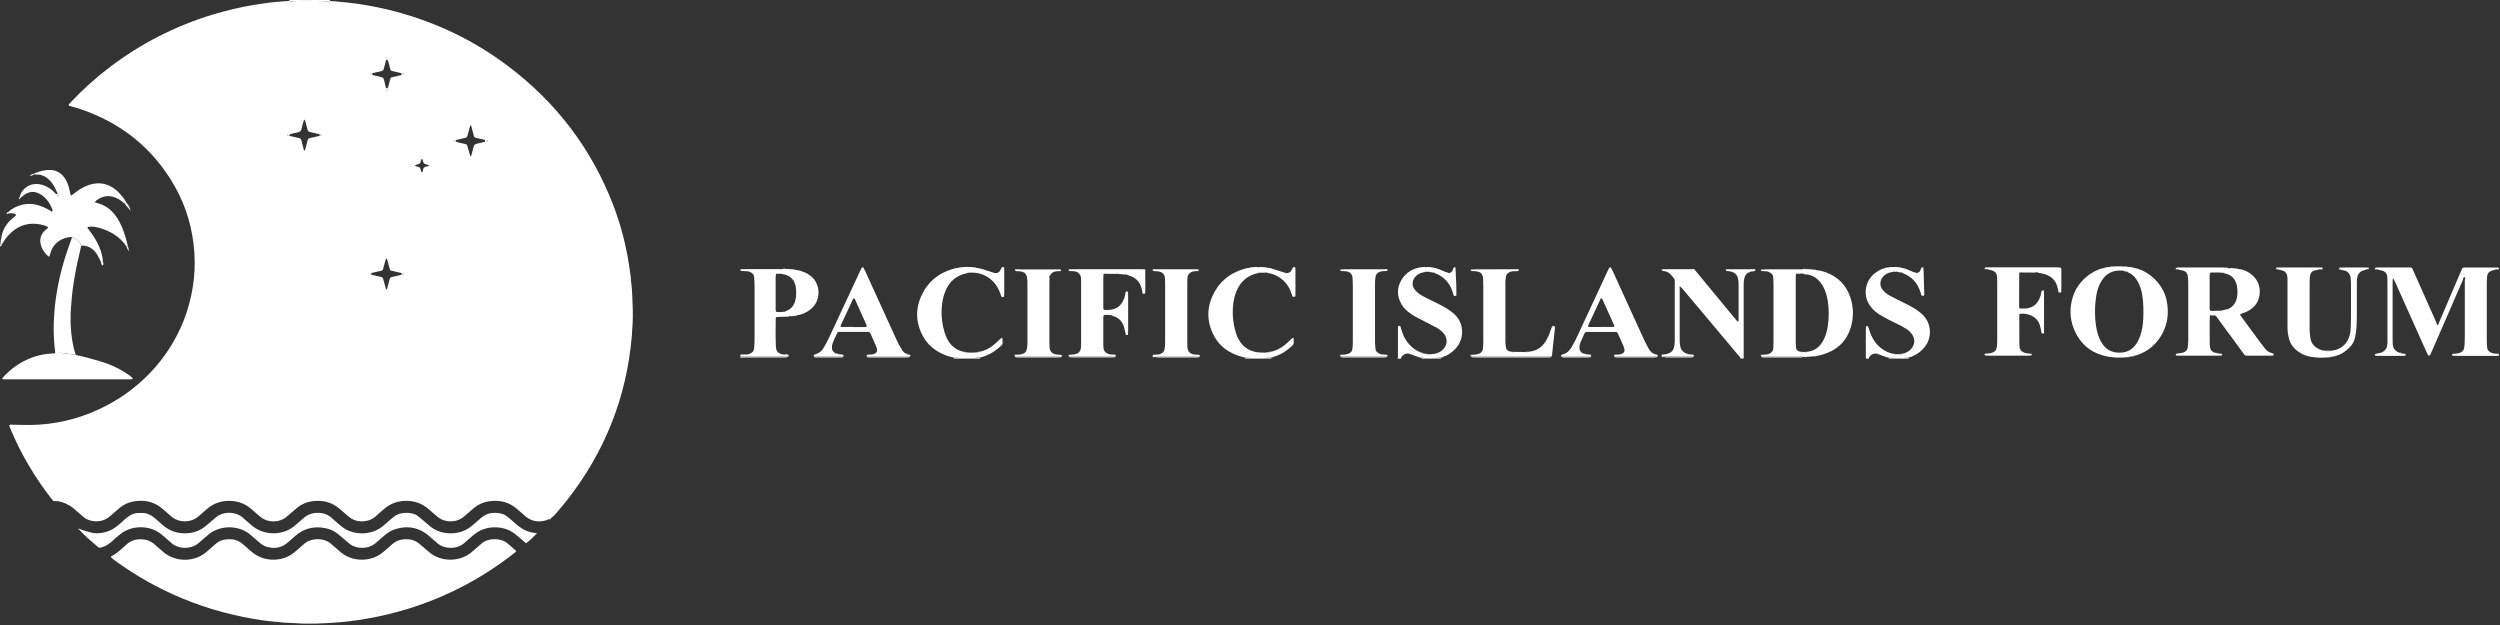 <svg width="304" height="76" viewBox="0 0 304 76" fill="none" xmlns="http://www.w3.org/2000/svg">
<rect x="0" y="0" width="304" height="76" fill="#333333" stroke="none"/>
<path d="M35.182 0.139C35.214 0.072 35.203 0 35.166 0C36.829 0 38.493 0 40.156 0C40.14 0.031 40.124 0.057 40.113 0.087C40.113 0.103 40.129 0.118 40.135 0.139C40.097 0.159 40.06 0.195 40.028 0.19C39.863 0.18 39.692 0.144 39.527 0.144C38.706 0.129 37.88 0.108 37.059 0.113C36.472 0.118 35.875 0.103 35.294 0.19C35.262 0.19 35.225 0.154 35.187 0.139H35.182Z" fill="white"/>
<path d="M35.188 0.139C35.226 0.159 35.263 0.195 35.295 0.19C35.881 0.103 36.473 0.118 37.06 0.113C37.881 0.103 38.707 0.128 39.528 0.144C39.693 0.144 39.864 0.18 40.029 0.19C40.061 0.19 40.098 0.154 40.136 0.139C40.328 0.144 40.52 0.139 40.712 0.159C41.751 0.257 42.791 0.355 43.82 0.514C45.248 0.735 46.666 1.023 48.063 1.393C53.053 2.724 57.606 4.904 61.69 7.968C67.639 12.435 71.926 18.084 74.554 24.9C75.332 26.926 75.913 29.008 76.313 31.136C76.473 32.004 76.58 32.883 76.713 33.757C76.724 33.819 76.713 33.881 76.713 33.942C76.612 34.045 76.612 34.05 76.729 34.148C76.82 34.718 76.857 35.289 76.879 35.865C76.9 36.482 76.937 37.099 76.948 37.71C76.969 38.759 76.916 39.807 76.831 40.851C76.201 48.289 73.552 54.987 68.866 60.93C68.466 61.438 68.039 61.922 67.624 62.415C67.448 62.621 67.261 62.821 67.032 62.97C66.962 63.017 66.867 63.042 66.877 63.15L66.888 63.14C66.722 63.094 66.605 63.207 66.467 63.248C65.55 63.541 64.702 63.428 63.945 62.826C63.732 62.657 63.54 62.461 63.332 62.287C63.076 62.071 62.831 61.839 62.559 61.644C61.578 60.93 60.464 60.775 59.285 60.991C58.688 61.099 58.155 61.361 57.686 61.731C57.404 61.953 57.148 62.194 56.876 62.425C56.668 62.6 56.465 62.785 56.247 62.95C55.442 63.541 54.162 63.562 53.32 62.934C53.117 62.785 52.931 62.616 52.739 62.451C52.515 62.261 52.302 62.055 52.078 61.87C51.289 61.207 50.377 60.883 49.321 60.904C48.437 60.919 47.647 61.176 46.949 61.696C46.699 61.886 46.464 62.096 46.229 62.302C46.021 62.482 45.824 62.667 45.616 62.842C45.387 63.027 45.131 63.181 44.843 63.269C43.996 63.515 43.196 63.428 42.487 62.893C42.236 62.703 42.012 62.482 41.772 62.282C41.501 62.05 41.239 61.809 40.946 61.603C39.971 60.919 38.878 60.781 37.721 60.996C37.188 61.094 36.708 61.315 36.281 61.634C35.993 61.85 35.732 62.086 35.46 62.318C35.22 62.518 34.991 62.734 34.741 62.924C33.914 63.562 32.597 63.567 31.766 62.924C31.547 62.76 31.345 62.575 31.137 62.4C30.897 62.194 30.673 61.978 30.428 61.783C29.676 61.187 28.812 60.899 27.831 60.904C26.872 60.909 26.035 61.197 25.299 61.783C25.054 61.978 24.825 62.194 24.585 62.4C24.409 62.549 24.238 62.708 24.062 62.852C23.172 63.577 21.802 63.572 20.933 62.883C20.72 62.713 20.522 62.528 20.314 62.348C20.042 62.117 19.781 61.87 19.493 61.66C18.496 60.924 17.366 60.765 16.161 60.991C15.564 61.104 15.036 61.372 14.567 61.742C14.306 61.953 14.061 62.179 13.805 62.4C13.581 62.59 13.368 62.796 13.128 62.96C12.499 63.392 11.8 63.479 11.059 63.31C10.697 63.227 10.382 63.063 10.105 62.832C9.876 62.647 9.663 62.446 9.444 62.251C9.129 61.968 8.82 61.69 8.452 61.474C7.861 61.125 7.231 60.894 6.522 60.93C6.448 60.858 6.362 60.791 6.304 60.709C4.23 58.051 2.535 55.193 1.25 52.103C1.213 52.011 1.175 51.913 1.143 51.816C1.117 51.744 1.191 51.636 1.261 51.636C1.388 51.636 1.516 51.646 1.644 51.646C2.369 51.656 3.094 51.692 3.814 51.677C6.666 51.62 9.38 50.988 11.955 49.806C16.737 47.616 20.41 43.791 22.308 39.052C22.847 37.705 23.215 36.317 23.444 34.893C23.668 33.505 23.726 32.112 23.636 30.714C23.438 27.846 22.665 25.132 21.226 22.608C18.614 18.033 14.732 14.907 9.615 13.211C9.231 13.082 8.841 12.99 8.452 12.882C8.367 12.856 8.33 12.743 8.378 12.687C8.447 12.61 8.516 12.532 8.586 12.455C10.057 10.882 11.667 9.438 13.394 8.132C17.153 5.284 21.306 3.161 25.864 1.773C27.57 1.254 29.308 0.848 31.073 0.565C32.059 0.406 33.051 0.267 34.047 0.195C34.431 0.17 34.81 0.139 35.194 0.108L35.188 0.139ZM48.852 9.124C48.895 9.124 48.938 9.129 48.975 9.119C49.012 9.109 49.05 9.078 49.071 9.047C49.097 9.006 49.044 8.913 48.991 8.903C48.911 8.888 48.826 8.888 48.74 8.883C48.373 8.795 48.005 8.708 47.637 8.62C47.551 8.6 47.487 8.543 47.466 8.456C47.376 8.101 47.285 7.747 47.194 7.392C47.189 7.31 47.189 7.227 47.173 7.15C47.162 7.094 47.066 7.048 47.024 7.073C46.992 7.094 46.96 7.13 46.949 7.161C46.933 7.197 46.944 7.238 46.944 7.279C46.906 7.438 46.874 7.598 46.832 7.757C46.763 8.014 46.688 8.271 46.618 8.523C46.373 8.703 46.069 8.713 45.782 8.785C45.616 8.826 45.451 8.857 45.286 8.893C45.248 8.893 45.206 8.888 45.168 8.893C45.104 8.903 45.062 8.939 45.056 9.006C45.056 9.073 45.094 9.109 45.158 9.119C45.195 9.124 45.238 9.119 45.275 9.119C45.707 9.206 46.144 9.294 46.554 9.448C46.656 9.489 46.73 9.782 46.938 10.728C46.944 10.805 46.938 10.887 46.96 10.964C46.965 10.99 47.018 11.021 47.05 11.021C47.082 11.021 47.136 10.995 47.152 10.97C47.21 10.862 47.216 10.738 47.194 10.62C47.285 10.271 47.37 9.916 47.466 9.566C47.487 9.484 47.546 9.422 47.637 9.402C48.042 9.304 48.447 9.212 48.852 9.119V9.124ZM55.383 17.035C55.298 17.02 55.212 17.03 55.175 17.118C55.143 17.19 55.25 17.267 55.388 17.277C55.431 17.277 55.468 17.272 55.511 17.267C55.879 17.354 56.247 17.442 56.62 17.524C56.737 17.549 56.796 17.627 56.828 17.729C56.865 17.848 56.892 17.966 56.924 18.084C57.009 18.377 57.094 18.67 57.18 18.963C57.18 18.984 57.206 18.994 57.217 19.009C57.244 18.989 57.281 18.979 57.286 18.953C57.329 18.84 57.366 18.721 57.398 18.603C57.489 18.269 57.537 17.925 57.686 17.606C58.017 17.405 58.411 17.411 58.763 17.287C58.822 17.267 58.886 17.267 58.95 17.262C59.03 17.262 59.109 17.262 59.19 17.251C59.248 17.241 59.307 17.164 59.285 17.123C59.27 17.092 59.243 17.046 59.216 17.041C59.142 17.025 59.062 17.025 58.982 17.015C58.614 16.927 58.246 16.845 57.883 16.763C57.745 16.732 57.66 16.65 57.622 16.526C57.51 16.115 57.409 15.704 57.297 15.293C57.297 15.241 57.281 15.19 57.217 15.205C57.196 15.205 57.185 15.257 57.169 15.288C57.078 15.627 56.993 15.961 56.902 16.3C56.876 16.398 56.844 16.496 56.806 16.593C56.775 16.675 56.711 16.732 56.625 16.753C56.215 16.85 55.799 16.943 55.383 17.041V17.035ZM35.183 16.521C35.593 16.614 36.009 16.712 36.42 16.804C36.505 16.825 36.569 16.881 36.601 16.963C36.633 17.041 36.66 17.118 36.681 17.195C36.777 17.549 36.868 17.909 36.958 18.269C36.974 18.3 36.985 18.346 37.006 18.351C37.076 18.367 37.086 18.315 37.092 18.264C37.172 17.966 37.252 17.668 37.326 17.369C37.358 17.251 37.385 17.128 37.422 17.015C37.454 16.912 37.518 16.83 37.63 16.804C38.041 16.706 38.456 16.614 38.867 16.521C38.926 16.511 38.989 16.511 39.043 16.485C39.102 16.46 39.091 16.357 39.027 16.336C38.974 16.316 38.91 16.321 38.846 16.321C38.435 16.223 38.025 16.131 37.614 16.033C37.523 16.012 37.465 15.956 37.438 15.874C37.395 15.761 37.369 15.637 37.331 15.524C37.23 15.195 37.193 14.846 37.033 14.532C37.012 14.542 36.99 14.542 36.99 14.553C36.937 14.686 36.884 14.815 36.841 14.954C36.745 15.283 36.708 15.632 36.553 15.951C36.223 16.151 35.828 16.146 35.476 16.27C35.418 16.29 35.354 16.29 35.29 16.295C35.21 16.295 35.124 16.295 35.044 16.311C34.991 16.321 34.938 16.408 34.959 16.449C34.98 16.48 35.012 16.511 35.05 16.521C35.087 16.532 35.13 16.521 35.172 16.521H35.183ZM45.168 33.413C45.558 33.5 45.952 33.593 46.341 33.68C46.48 33.711 46.56 33.793 46.597 33.922C46.709 34.338 46.826 34.749 46.938 35.166C46.954 35.191 46.965 35.243 46.986 35.248C47.056 35.258 47.061 35.207 47.061 35.155C47.168 34.739 47.274 34.323 47.392 33.906C47.418 33.803 47.487 33.721 47.599 33.696C48.01 33.598 48.426 33.505 48.836 33.408C48.895 33.397 48.959 33.408 49.012 33.382C49.076 33.356 49.076 33.259 49.012 33.233C48.959 33.212 48.895 33.218 48.836 33.207C48.426 33.109 48.01 33.017 47.599 32.919C47.487 32.894 47.423 32.806 47.392 32.709C47.359 32.611 47.343 32.508 47.312 32.41C47.205 32.081 47.168 31.727 47.013 31.403C46.88 31.531 46.858 31.696 46.816 31.855C46.736 32.153 46.656 32.452 46.571 32.745C46.549 32.827 46.485 32.889 46.4 32.909C45.989 33.007 45.574 33.099 45.163 33.197C45.126 33.197 45.088 33.187 45.051 33.197C44.987 33.207 44.944 33.243 44.95 33.305C44.95 33.367 44.992 33.403 45.056 33.413C45.094 33.413 45.131 33.413 45.168 33.413ZM51.283 20.942C51.305 20.983 51.326 20.983 51.347 20.947C51.358 20.932 51.374 20.916 51.379 20.901C51.523 20.325 51.47 20.32 52.083 20.202C52.104 20.202 52.126 20.186 52.136 20.176C52.147 20.166 52.158 20.145 52.158 20.13C52.158 20.109 52.147 20.084 52.136 20.078C51.998 20.032 51.859 19.991 51.715 19.955C51.603 19.924 51.529 19.858 51.491 19.755C51.443 19.621 51.406 19.482 51.363 19.349C51.363 19.338 51.331 19.338 51.315 19.338C51.294 19.338 51.267 19.343 51.257 19.359C51.225 19.41 51.187 19.467 51.182 19.523C51.155 19.811 51.017 19.976 50.708 20.001C50.649 20.001 50.59 20.037 50.532 20.063C50.516 20.068 50.505 20.089 50.494 20.109C50.462 20.156 50.478 20.186 50.526 20.202C50.649 20.233 50.772 20.264 50.894 20.3C51.022 20.341 51.102 20.423 51.139 20.551C51.177 20.685 51.161 20.839 51.283 20.947V20.942Z" fill="white"/>
<path d="M62.784 66.995C62.709 67.15 62.56 67.237 62.426 67.34C58.593 70.332 54.334 72.573 49.632 74.028C47.904 74.562 46.15 74.973 44.364 75.272C43.207 75.467 42.045 75.621 40.878 75.698C39.241 75.811 37.599 75.904 35.957 75.78C35.765 75.765 35.573 75.76 35.381 75.755C34.784 75.739 34.187 75.693 33.6 75.611C33.505 75.503 33.494 75.503 33.393 75.595C32.993 75.554 32.588 75.523 32.188 75.467C28.696 74.984 25.326 74.084 22.085 72.732C19.201 71.529 16.509 70.008 14.003 68.183C13.848 68.07 13.699 67.957 13.555 67.833C13.512 67.797 13.507 67.725 13.486 67.669C14.014 67.422 14.445 67.057 14.861 66.677C15.048 66.507 15.229 66.337 15.421 66.173C15.96 65.705 16.594 65.535 17.308 65.582C17.815 65.613 18.263 65.777 18.657 66.08C18.854 66.235 19.041 66.409 19.228 66.574C19.468 66.779 19.697 66.995 19.942 67.191C21.392 68.363 23.594 68.373 25.06 67.155C25.284 66.97 25.502 66.769 25.726 66.574C25.918 66.409 26.105 66.24 26.297 66.08C26.542 65.88 26.825 65.721 27.139 65.654C27.987 65.474 28.797 65.551 29.485 66.127C29.693 66.301 29.89 66.487 30.098 66.666C30.354 66.882 30.599 67.114 30.871 67.309C32.262 68.322 34.272 68.306 35.637 67.288C35.904 67.088 36.154 66.862 36.41 66.641C36.618 66.466 36.815 66.276 37.023 66.101C37.882 65.376 39.385 65.386 40.211 66.096C40.435 66.286 40.654 66.481 40.878 66.671C41.117 66.877 41.347 67.088 41.597 67.278C42.962 68.311 45.02 68.327 46.411 67.278C46.678 67.078 46.929 66.846 47.179 66.63C47.371 66.466 47.552 66.291 47.744 66.132C48.256 65.705 48.853 65.546 49.52 65.572C50.047 65.592 50.522 65.746 50.932 66.07C51.162 66.255 51.38 66.451 51.604 66.641C51.86 66.857 52.105 67.088 52.372 67.288C53.763 68.327 55.821 68.306 57.191 67.268C57.458 67.062 57.703 66.836 57.959 66.615C58.167 66.44 58.369 66.26 58.577 66.08C59.377 65.402 60.88 65.376 61.717 66.075C61.893 66.224 62.069 66.373 62.24 66.528C62.41 66.682 62.581 66.836 62.752 66.99L62.784 66.995Z" fill="white"/>
<path d="M7.032 23.605C6.904 23.327 6.786 23.039 6.642 22.767C6.472 22.438 6.253 22.135 5.987 21.872C5.55 21.446 5.032 21.204 4.398 21.225C4.291 21.225 4.185 21.215 4.083 21.209C4.115 21.184 4.121 21.158 4.094 21.127C4.595 20.901 5.118 20.731 5.678 20.68C6.77 20.582 7.522 20.983 8.029 21.914C8.226 22.279 8.359 22.669 8.444 23.07C8.492 23.291 8.54 23.512 8.594 23.728C8.594 23.744 8.679 23.764 8.7 23.754C8.855 23.646 9.004 23.533 9.153 23.415C9.569 23.096 10.017 22.813 10.502 22.608C10.955 22.417 11.425 22.304 11.92 22.294C12.581 22.279 13.178 22.464 13.722 22.818C14.058 23.034 14.357 23.302 14.618 23.6C14.906 23.929 15.178 24.268 15.38 24.653C15.327 24.705 15.274 24.761 15.22 24.813C15.092 24.705 14.964 24.597 14.836 24.494C14.623 24.324 14.389 24.18 14.138 24.073C13.365 23.728 12.619 23.774 11.91 24.242C11.771 24.335 11.622 24.417 11.547 24.576C11.515 24.612 11.515 24.653 11.569 24.664C11.622 24.674 11.68 24.669 11.734 24.669C12.731 24.895 13.488 25.45 14.069 26.247C14.389 26.684 14.634 27.157 14.842 27.645C15.162 28.406 15.38 29.187 15.556 29.989C15.498 29.989 15.439 29.979 15.386 29.974C14.559 28.74 13.344 28.046 11.91 27.661C11.665 27.594 11.409 27.573 11.158 27.553C11.014 27.542 10.865 27.578 10.721 27.599C10.662 27.609 10.625 27.697 10.662 27.743C10.785 27.907 10.907 28.072 11.03 28.241C11.435 28.791 11.792 29.372 12.059 30C12.309 30.591 12.475 31.197 12.528 31.835C12.443 31.835 12.363 31.835 12.277 31.84C12.144 31.588 12.022 31.331 11.883 31.079C11.755 30.848 11.601 30.627 11.403 30.442C10.977 30.035 10.47 29.835 9.868 29.871C9.708 29.321 9.297 29.012 8.764 28.827C8.46 28.802 8.178 28.869 7.89 28.961C6.978 29.264 6.397 29.866 6.141 30.76C6.104 30.894 6.056 31.033 6.008 31.166C5.992 31.213 5.944 31.218 5.901 31.187C5.336 30.714 4.968 30.123 4.904 29.398C4.856 28.91 5.038 28.468 5.384 28.108C5.512 27.974 5.667 27.861 5.811 27.738C5.853 27.702 5.837 27.609 5.789 27.584C5.491 27.419 5.16 27.332 4.83 27.275C3.561 27.059 2.431 27.347 1.466 28.185C1.13 28.473 0.842 28.797 0.592 29.156C0.464 29.341 0.341 29.537 0.218 29.727C0.154 29.727 0.09 29.727 0.032 29.727C0.074 29.341 0.128 28.956 0.224 28.576C0.421 27.794 0.837 27.141 1.455 26.607C1.599 26.483 1.748 26.37 1.892 26.247C1.972 26.18 1.924 26.052 1.818 26.011C1.551 25.902 1.279 25.918 1.002 25.969C1.002 25.902 1.002 25.841 1.002 25.774C1.46 25.358 1.999 25.085 2.601 24.921C3.316 24.725 4.03 24.767 4.734 24.982C5.123 25.101 5.486 25.26 5.837 25.455C5.981 25.538 6.125 25.625 6.275 25.712C6.323 25.738 6.36 25.733 6.376 25.692C6.387 25.671 6.397 25.656 6.397 25.635C6.397 25.594 6.397 25.553 6.381 25.512C6.168 24.9 5.832 24.36 5.336 23.924C5.15 23.754 4.936 23.62 4.707 23.512C4.142 23.25 3.598 23.291 3.071 23.61C2.948 23.687 2.836 23.785 2.719 23.877C2.623 23.954 2.527 24.042 2.436 24.119C2.425 24.073 2.393 24.052 2.345 24.057C2.415 23.867 2.468 23.666 2.564 23.486C2.98 22.68 3.87 22.253 4.766 22.397C5.214 22.469 5.614 22.628 5.987 22.875C6.285 23.07 6.557 23.296 6.781 23.569C6.813 23.692 6.893 23.769 7.01 23.826C7.037 23.846 7.064 23.882 7.09 23.882C7.144 23.887 7.138 23.852 7.074 23.764C7.096 23.702 7.085 23.646 7.037 23.6L7.032 23.605Z" fill="white"/>
<path d="M9.209 43.164C10.212 43.364 11.187 43.642 12.168 43.93C13.315 44.269 14.397 44.742 15.383 45.405C15.644 45.58 15.911 45.75 16.124 45.986C16.135 46.002 16.151 46.027 16.14 46.038C16.119 46.068 16.092 46.109 16.065 46.115C15.98 46.13 15.895 46.125 15.809 46.125C10.761 46.125 5.718 46.125 0.669 46.125C0.562 46.125 0.456 46.12 0.349 46.115C0.333 46.115 0.322 46.094 0.306 46.079C0.269 46.043 0.269 46.007 0.306 45.965C0.317 45.95 0.328 45.929 0.338 45.914C1.532 44.598 2.977 43.663 4.742 43.215C5.382 43.056 6.037 42.994 6.698 42.953C7.013 42.917 7.338 42.881 7.647 42.948C7.919 43.005 8.191 43.025 8.463 43.041C8.591 43.051 8.714 43.082 8.836 43.102C8.959 43.123 9.087 43.149 9.209 43.169V43.164Z" fill="white"/>
<path d="M9.204 43.164C9.082 43.144 8.954 43.118 8.831 43.097C8.709 43.077 8.581 43.046 8.458 43.036C8.181 43.015 7.914 43 7.642 42.943C7.333 42.882 7.008 42.912 6.693 42.948C6.693 42.866 6.715 42.784 6.704 42.707C6.491 41.154 6.48 39.602 6.603 38.039C6.789 35.613 7.285 33.248 8.037 30.935C8.266 30.231 8.522 29.537 8.767 28.838C9.3 29.023 9.711 29.331 9.871 29.881C9.812 30.159 9.759 30.442 9.69 30.719C9.38 31.974 9.135 33.243 8.938 34.518C8.783 35.51 8.687 36.513 8.623 37.51C8.517 39.129 8.607 40.743 8.97 42.337C9.034 42.614 9.13 42.887 9.215 43.164H9.204Z" fill="white"/>
<path d="M15.22 24.818C15.274 24.767 15.327 24.71 15.38 24.659C15.684 25.039 15.732 25.132 15.887 25.63C15.663 25.348 15.396 25.116 15.22 24.818Z" fill="white"/>
<path d="M15.385 29.979C15.443 29.979 15.502 29.989 15.555 29.994C15.662 30.159 15.635 30.339 15.667 30.606C15.566 30.334 15.406 30.19 15.379 29.984L15.385 29.979Z" fill="white"/>
<path d="M4.087 21.132C4.113 21.163 4.108 21.188 4.076 21.214C4.071 21.235 4.076 21.265 4.06 21.271C3.916 21.353 3.761 21.373 3.58 21.389C3.745 21.26 3.895 21.152 4.092 21.132H4.087Z" fill="white"/>
<path d="M12.274 31.845C12.36 31.845 12.439 31.845 12.525 31.839C12.578 31.968 12.599 32.102 12.541 32.235C12.535 32.251 12.519 32.271 12.503 32.276C12.487 32.276 12.455 32.276 12.445 32.261C12.338 32.143 12.264 32.009 12.269 31.845H12.274Z" fill="white"/>
<path d="M0.027 29.732C0.091 29.732 0.155 29.732 0.213 29.732C0.224 29.825 0.165 29.881 0.117 29.948C0.107 29.964 0.075 29.979 0.069 29.974C0.043 29.953 0 29.928 0 29.902C0 29.846 0.016 29.789 0.027 29.727V29.732Z" fill="white"/>
<path d="M33.4 75.596C33.501 75.498 33.512 75.503 33.608 75.611C33.533 75.662 33.464 75.652 33.4 75.596Z" fill="white"/>
<path d="M76.73 34.148C76.618 34.056 76.612 34.045 76.714 33.942C76.772 34.004 76.783 34.076 76.73 34.148Z" fill="white"/>
<path d="M0.996 25.779C0.996 25.846 0.996 25.908 0.996 25.975C0.943 26.031 0.879 26.026 0.831 25.985C0.794 25.959 0.815 25.913 0.852 25.877C0.884 25.851 0.906 25.815 0.938 25.79C0.954 25.779 0.98 25.779 1.002 25.779H0.996Z" fill="white"/>
<path d="M65.113 64.996C65.097 64.939 65.081 64.883 65.065 64.826C65.14 64.79 65.209 64.796 65.279 64.837C65.236 64.903 65.215 64.986 65.113 64.996Z" fill="white"/>
<path d="M7.035 23.605C7.083 23.651 7.093 23.707 7.072 23.769C7.051 23.79 7.029 23.81 7.008 23.831C6.891 23.779 6.811 23.697 6.779 23.574C6.864 23.584 6.949 23.594 7.029 23.605H7.035Z" fill="white"/>
<path d="M2.436 24.129C2.446 24.196 2.414 24.227 2.356 24.247C2.34 24.201 2.318 24.155 2.308 24.103C2.308 24.093 2.329 24.078 2.345 24.067C2.393 24.062 2.425 24.083 2.436 24.129Z" fill="white"/>
<path d="M11.743 24.674C11.69 24.674 11.631 24.674 11.578 24.669C11.53 24.659 11.525 24.617 11.557 24.581C11.621 24.612 11.679 24.648 11.743 24.679V24.674Z" fill="white"/>
<path d="M63.7 65.831C63.781 65.902 63.863 65.973 63.945 66.044H63.967C64.379 65.779 64.72 65.431 65.058 65.084C65.087 65.054 65.116 65.025 65.145 64.996L65.097 64.826C65.082 64.822 65.068 64.817 65.054 64.813C65.028 64.804 65.002 64.795 64.974 64.795C64.233 64.708 63.588 64.404 63.018 63.952C62.861 63.828 62.712 63.694 62.561 63.561C62.476 63.486 62.39 63.41 62.303 63.335C62.275 63.311 62.247 63.286 62.219 63.262C62.04 63.106 61.863 62.953 61.674 62.811C61.44 62.631 61.168 62.492 60.875 62.436C60.016 62.271 59.217 62.364 58.534 62.944C58.43 63.032 58.329 63.123 58.228 63.214C58.126 63.306 58.025 63.397 57.921 63.484C57.893 63.508 57.865 63.532 57.837 63.556C57.593 63.764 57.347 63.973 57.09 64.158C56.434 64.625 55.682 64.836 54.877 64.852C53.976 64.867 53.15 64.631 52.43 64.101C52.237 63.955 52.053 63.794 51.869 63.633C51.769 63.545 51.668 63.457 51.566 63.371C51.508 63.322 51.45 63.273 51.393 63.225C51.209 63.069 51.027 62.915 50.836 62.77C50.617 62.6 50.361 62.482 50.09 62.431C49.21 62.261 48.394 62.374 47.701 62.98C47.626 63.046 47.553 63.113 47.48 63.179C47.382 63.269 47.285 63.358 47.184 63.443C47.126 63.493 47.068 63.544 47.01 63.595C46.815 63.766 46.621 63.936 46.411 64.091C45.046 65.103 43.042 65.103 41.698 64.137C41.489 63.987 41.293 63.819 41.098 63.651C41.038 63.6 40.979 63.55 40.92 63.5C40.808 63.405 40.699 63.307 40.589 63.209C40.48 63.112 40.371 63.014 40.259 62.919C39.79 62.523 39.235 62.353 38.611 62.358C38.014 62.364 37.481 62.533 37.023 62.908C36.899 63.008 36.782 63.112 36.664 63.216C36.594 63.278 36.524 63.341 36.452 63.402C36.412 63.437 36.372 63.473 36.331 63.508C36.137 63.68 35.941 63.852 35.738 64.014C34.315 65.129 32.182 65.124 30.769 64.019C30.593 63.882 30.428 63.737 30.262 63.592C30.192 63.53 30.121 63.468 30.049 63.407C29.962 63.333 29.876 63.255 29.791 63.178C29.706 63.101 29.62 63.024 29.532 62.95C29.026 62.518 28.434 62.338 27.768 62.358C27.219 62.374 26.723 62.528 26.296 62.873C26.163 62.981 26.035 63.095 25.907 63.208C25.799 63.303 25.692 63.398 25.582 63.489C25.496 63.56 25.41 63.632 25.325 63.704C25.137 63.863 24.948 64.021 24.75 64.163C24.095 64.631 23.343 64.836 22.538 64.852C21.616 64.862 20.773 64.61 20.043 64.055C19.776 63.848 19.527 63.626 19.275 63.401C19.245 63.374 19.215 63.347 19.184 63.32C19.171 63.308 19.158 63.296 19.145 63.284C18.924 63.085 18.705 62.889 18.449 62.729C18.14 62.538 17.809 62.4 17.436 62.384C17.201 62.374 16.967 62.374 16.732 62.384C16.364 62.405 16.028 62.533 15.725 62.734C15.533 62.862 15.351 63.006 15.175 63.155C15.095 63.222 15.02 63.294 14.944 63.366C14.868 63.438 14.792 63.51 14.712 63.577C14.684 63.6 14.656 63.623 14.628 63.647C14.416 63.825 14.202 64.004 13.976 64.163C13.299 64.636 12.531 64.847 11.7 64.847C10.987 64.841 9.479 64.248 9.479 64.248C9.479 64.248 9.371 64.131 9.828 64.615C10.438 65.261 11.118 65.839 11.798 66.417C11.843 66.455 11.889 66.494 11.934 66.532C11.967 66.56 12.012 66.579 12.058 66.597C12.072 66.603 12.086 66.609 12.099 66.615C12.771 66.491 13.309 66.137 13.789 65.679C13.907 65.566 14.029 65.448 14.157 65.34C14.328 65.191 14.509 65.042 14.69 64.903C16.06 63.854 18.172 63.844 19.558 64.918C19.752 65.069 19.936 65.23 20.12 65.392C20.188 65.452 20.256 65.512 20.325 65.571C20.388 65.627 20.451 65.683 20.514 65.74C20.638 65.852 20.763 65.964 20.89 66.07C21.77 66.8 23.204 66.8 24.079 66.091C24.203 65.992 24.322 65.886 24.44 65.78C24.525 65.704 24.61 65.629 24.697 65.556C24.755 65.506 24.812 65.456 24.87 65.406C25.064 65.237 25.259 65.067 25.465 64.908C26.829 63.865 28.914 63.859 30.279 64.893C30.465 65.036 30.643 65.19 30.821 65.343C30.898 65.409 30.974 65.475 31.052 65.54C31.139 65.613 31.223 65.689 31.308 65.765C31.427 65.87 31.546 65.976 31.67 66.075C31.884 66.25 32.118 66.394 32.385 66.476C33.248 66.733 34.069 66.671 34.805 66.121C34.938 66.022 35.066 65.908 35.193 65.794C35.269 65.726 35.346 65.657 35.423 65.592C35.509 65.519 35.593 65.445 35.677 65.37C35.86 65.209 36.042 65.047 36.239 64.903C37.236 64.173 38.356 63.983 39.566 64.225C40.099 64.327 40.579 64.543 41.005 64.862C41.211 65.018 41.41 65.189 41.608 65.359C41.696 65.436 41.785 65.512 41.874 65.587C41.941 65.643 42.007 65.701 42.072 65.757C42.227 65.892 42.381 66.026 42.546 66.152C43.351 66.779 44.742 66.79 45.579 66.116C45.721 66.006 45.856 65.887 45.993 65.769C46.047 65.722 46.101 65.674 46.155 65.628C46.245 65.551 46.333 65.474 46.421 65.396C46.569 65.266 46.716 65.136 46.87 65.011C47.195 64.744 47.557 64.523 47.962 64.384C49.295 63.931 50.564 64.039 51.732 64.831C51.952 64.981 52.154 65.158 52.355 65.334C52.423 65.393 52.49 65.452 52.558 65.51C52.67 65.605 52.781 65.701 52.891 65.797C53.002 65.894 53.112 65.99 53.224 66.085C54.077 66.8 55.543 66.805 56.407 66.075C56.513 65.984 56.617 65.891 56.721 65.798C56.852 65.681 56.982 65.565 57.116 65.453C57.162 65.414 57.209 65.375 57.255 65.336C57.463 65.158 57.672 64.981 57.895 64.821C59.19 63.89 61.178 63.88 62.501 64.831C62.735 65.006 62.959 65.196 63.183 65.386C63.357 65.533 63.528 65.681 63.7 65.831Z" fill="white"/>
<path d="M66.872 63.156C66.862 63.048 66.958 63.022 67.027 62.976C67.011 63.063 66.979 63.14 66.872 63.156Z" fill="white"/>
<path d="M46.933 10.733C47.045 10.754 47.114 10.687 47.189 10.626C47.21 10.749 47.205 10.867 47.146 10.975C47.13 11.001 47.082 11.026 47.045 11.026C47.013 11.026 46.96 10.996 46.954 10.97C46.938 10.893 46.938 10.816 46.933 10.733Z" fill="white"/>
<path d="M58.944 17.261C58.976 17.184 59.014 17.102 58.971 17.02C59.051 17.025 59.131 17.025 59.206 17.045C59.237 17.05 59.259 17.097 59.275 17.128C59.296 17.169 59.243 17.246 59.179 17.256C59.099 17.266 59.019 17.261 58.939 17.266L58.944 17.261Z" fill="white"/>
<path d="M47.193 7.391C47.119 7.335 47.049 7.263 46.943 7.278C46.943 7.237 46.937 7.196 46.948 7.16C46.959 7.124 46.991 7.088 47.023 7.073C47.065 7.047 47.161 7.098 47.172 7.15C47.188 7.227 47.188 7.309 47.193 7.391Z" fill="white"/>
<path d="M48.851 9.124C48.867 9.022 48.798 8.955 48.739 8.883C48.825 8.888 48.904 8.888 48.99 8.903C49.048 8.914 49.096 9.006 49.07 9.047C49.048 9.078 49.011 9.109 48.974 9.119C48.937 9.135 48.894 9.119 48.851 9.124Z" fill="white"/>
<path d="M35.289 16.29C35.251 16.367 35.214 16.444 35.172 16.516C35.129 16.516 35.086 16.526 35.049 16.516C35.011 16.505 34.98 16.475 34.958 16.444C34.932 16.403 34.985 16.315 35.044 16.305C35.123 16.295 35.203 16.295 35.289 16.29Z" fill="white"/>
<path d="M55.382 17.03C55.424 17.107 55.467 17.184 55.51 17.256C55.467 17.256 55.424 17.272 55.387 17.266C55.248 17.256 55.142 17.179 55.174 17.107C55.211 17.02 55.296 17.015 55.382 17.025V17.03Z" fill="white"/>
<path d="M45.28 8.892C45.28 8.97 45.28 9.047 45.275 9.119C45.237 9.119 45.195 9.119 45.157 9.119C45.093 9.108 45.051 9.072 45.056 9.006C45.056 8.939 45.104 8.903 45.168 8.892C45.205 8.887 45.248 8.892 45.285 8.892H45.28Z" fill="white"/>
<path d="M38.863 16.516C38.858 16.45 38.852 16.383 38.842 16.316C38.9 16.316 38.964 16.316 39.023 16.331C39.087 16.352 39.098 16.455 39.039 16.48C38.986 16.506 38.922 16.506 38.863 16.516Z" fill="white"/>
<path d="M48.827 33.407C48.827 33.341 48.827 33.274 48.827 33.207C48.886 33.212 48.95 33.207 49.003 33.233C49.067 33.258 49.067 33.356 49.003 33.382C48.95 33.402 48.886 33.402 48.827 33.407Z" fill="white"/>
<path d="M45.155 33.203C45.155 33.275 45.155 33.341 45.155 33.413C45.118 33.413 45.081 33.423 45.043 33.413C44.979 33.403 44.937 33.367 44.937 33.305C44.937 33.244 44.979 33.208 45.038 33.197C45.075 33.192 45.112 33.197 45.15 33.197L45.155 33.203Z" fill="white"/>
<path d="M46.933 35.166C46.976 35.171 47.018 35.166 47.056 35.156C47.056 35.207 47.045 35.259 46.981 35.248C46.96 35.248 46.949 35.197 46.933 35.166Z" fill="white"/>
<path d="M36.956 18.264C36.999 18.264 37.041 18.264 37.089 18.264C37.089 18.316 37.073 18.367 37.004 18.352C36.983 18.346 36.972 18.295 36.956 18.269V18.264Z" fill="white"/>
<path d="M57.285 15.287C57.242 15.287 57.2 15.287 57.157 15.282C57.173 15.252 57.184 15.205 57.205 15.2C57.275 15.185 57.285 15.236 57.285 15.287Z" fill="white"/>
<path d="M7.073 23.77C7.143 23.862 7.143 23.898 7.089 23.888C7.057 23.888 7.036 23.852 7.009 23.831C7.031 23.811 7.052 23.79 7.073 23.77Z" fill="white"/>
<path d="M288.857 32.542C288.963 32.536 289.07 32.521 289.177 32.521C290.408 32.521 291.645 32.521 292.876 32.521C292.962 32.521 293.047 32.521 293.132 32.526C293.223 32.526 293.298 32.567 293.335 32.65C293.399 32.778 293.457 32.912 293.516 33.045C294.444 35.138 295.377 37.224 296.304 39.317C296.304 39.353 296.304 39.394 296.31 39.43C296.32 39.461 296.358 39.512 296.379 39.512C296.432 39.507 296.496 39.486 296.528 39.45C296.56 39.409 296.55 39.342 296.56 39.291C297.467 37.173 298.373 35.055 299.274 32.937C299.316 32.845 299.359 32.752 299.402 32.655C299.439 32.572 299.514 32.536 299.604 32.536C299.668 32.536 299.732 32.531 299.796 32.531C301.113 32.531 302.43 32.531 303.747 32.531C303.843 32.531 303.832 32.593 303.859 32.644V32.768C303.757 32.768 303.651 32.763 303.549 32.758C303.464 32.758 303.384 32.768 303.326 32.835C303.24 32.85 303.155 32.86 303.075 32.886C302.686 32.994 302.462 33.241 302.43 33.636C302.409 33.904 302.393 34.171 302.393 34.438C302.393 36.762 302.393 39.085 302.393 41.409C302.393 41.697 302.419 41.984 302.441 42.272C302.457 42.524 302.601 42.694 302.808 42.817C302.99 42.925 303.192 42.987 303.411 43.002C303.56 43.008 303.709 43.013 303.859 43.018V43.264C303.731 43.264 303.603 43.275 303.475 43.275C301.881 43.275 300.287 43.275 298.698 43.275C298.549 43.275 298.4 43.264 298.256 43.254C298.202 43.254 298.144 43.162 298.165 43.115C298.181 43.08 298.213 43.033 298.245 43.028C298.368 43.013 298.495 43.002 298.623 42.997C298.821 42.997 299.002 42.951 299.178 42.874C299.428 42.771 299.594 42.586 299.642 42.324C299.674 42.144 299.69 41.959 299.7 41.774C299.711 41.465 299.716 41.162 299.722 40.854C299.722 38.582 299.722 36.304 299.722 34.032C299.78 33.94 299.786 33.842 299.754 33.744C299.748 33.729 299.732 33.698 299.727 33.698C299.69 33.698 299.642 33.703 299.61 33.724C299.519 33.791 299.492 33.883 299.508 33.991C298.277 36.824 297.045 39.661 295.809 42.493C295.713 42.72 295.611 42.946 295.505 43.167C295.483 43.208 295.403 43.228 295.345 43.239C295.313 43.239 295.259 43.208 295.243 43.177C295.169 43.033 295.094 42.884 295.03 42.735C293.793 39.969 292.556 37.204 291.314 34.438C291.229 34.253 291.133 34.073 291.037 33.894C291.01 33.847 290.989 33.847 290.973 33.894C290.973 33.909 290.952 33.924 290.952 33.94C290.946 34.125 290.941 34.31 290.941 34.495C290.941 36.649 290.941 38.808 290.941 40.962C290.941 41.229 290.941 41.496 290.952 41.764C290.962 42.313 291.224 42.699 291.767 42.889C291.789 42.894 291.81 42.9 291.831 42.905C291.869 42.971 291.927 42.997 292.002 42.956C292.167 42.982 292.338 43.008 292.503 43.038C292.525 43.038 292.551 43.105 292.546 43.141C292.546 43.172 292.514 43.218 292.487 43.234C292.429 43.254 292.365 43.27 292.301 43.27C291.213 43.27 290.125 43.27 289.038 43.27C288.974 43.27 288.915 43.254 288.851 43.244C288.798 43.234 288.777 43.208 288.787 43.157C288.798 43.121 288.798 43.064 288.825 43.049C288.878 43.023 288.942 43.013 289.001 43.002C289.145 42.971 289.294 42.951 289.438 42.915C290.051 42.766 290.285 42.247 290.307 41.825C290.317 41.64 290.312 41.455 290.312 41.27C290.312 39.008 290.312 36.746 290.312 34.49C290.312 34.222 290.301 33.955 290.296 33.688C290.285 33.318 290.083 33.025 289.624 32.891C289.523 32.86 289.416 32.85 289.31 32.829C289.246 32.773 289.171 32.763 289.091 32.763C288.99 32.763 288.894 32.763 288.793 32.763C288.793 32.711 288.798 32.66 288.803 32.614H288.857V32.567V32.542Z" fill="white"/>
<path d="M96.909 38.376C96.669 38.407 96.429 38.438 96.189 38.464C96.083 38.412 95.976 38.407 95.891 38.499C95.422 38.515 94.958 38.53 94.489 38.546C94.403 38.546 94.329 38.618 94.329 38.7C94.318 39.846 94.291 40.998 94.35 42.144C94.35 42.226 94.366 42.309 94.377 42.391C94.409 42.684 94.585 42.874 94.851 42.997C95.027 43.08 95.214 43.11 95.406 43.116C95.48 43.136 95.555 43.167 95.629 43.182C95.742 43.203 95.795 43.27 95.811 43.373H95.8C95.592 43.362 95.379 43.347 95.171 43.347C94.03 43.347 92.889 43.347 91.748 43.347C91.178 43.347 90.608 43.352 90.037 43.357C90.037 43.275 90.037 43.193 90.037 43.11C90.293 43.11 90.549 43.11 90.799 43.1C90.97 43.1 91.135 43.044 91.285 42.961C91.519 42.838 91.684 42.653 91.7 42.38C91.722 42.051 91.754 41.728 91.754 41.399C91.754 39.142 91.754 36.885 91.754 34.634C91.754 34.305 91.722 33.981 91.695 33.652C91.674 33.431 91.546 33.272 91.359 33.153C91.215 33.061 91.061 32.999 90.885 32.989C90.629 32.974 90.373 32.963 90.122 32.943C90.09 32.943 90.064 32.891 90.032 32.865C90.032 32.824 90.032 32.783 90.032 32.742C90.245 32.742 90.453 32.732 90.666 32.727C91.684 32.727 92.703 32.727 93.721 32.727C94.147 32.727 94.569 32.727 94.995 32.727C95.102 32.727 95.208 32.727 95.299 32.665C95.368 32.665 95.438 32.67 95.512 32.675C95.566 32.742 95.624 32.747 95.688 32.691C96.013 32.722 96.339 32.747 96.664 32.778C96.706 32.85 96.76 32.865 96.834 32.824C97.192 32.876 97.538 32.979 97.863 33.123C98.562 33.436 99.095 33.919 99.361 34.629C99.729 35.595 99.548 36.86 98.498 37.667C98.076 37.99 97.607 38.206 97.08 38.314C97.01 38.283 96.952 38.289 96.914 38.366L96.909 38.376ZM95.539 37.831C96.179 37.62 96.541 37.178 96.706 36.562C96.856 35.996 96.84 35.425 96.76 34.855C96.744 34.731 96.701 34.613 96.664 34.5C96.456 33.909 96.04 33.539 95.416 33.385C95.294 33.354 95.166 33.338 95.043 33.313C94.995 33.251 94.936 33.246 94.873 33.292C94.76 33.292 94.643 33.292 94.531 33.292C94.451 33.251 94.387 33.256 94.361 33.354C94.345 33.477 94.318 33.596 94.318 33.719C94.318 34.994 94.318 36.269 94.318 37.538C94.318 37.62 94.323 37.703 94.329 37.785C94.329 37.867 94.409 37.939 94.489 37.944C94.787 37.965 95.086 37.96 95.379 37.893C95.454 37.934 95.507 37.903 95.544 37.836L95.539 37.831Z" fill="white"/>
<path d="M202.089 32.906C202.078 32.855 202.073 32.798 202.062 32.747C202.297 32.747 202.526 32.742 202.761 32.737C203.63 32.737 204.499 32.737 205.368 32.737C205.559 32.737 205.751 32.757 205.933 32.69C206.103 32.788 206.199 32.953 206.317 33.096C207.724 34.798 209.126 36.505 210.534 38.206C210.757 38.479 210.987 38.751 211.211 39.023C211.28 39.106 211.328 39.121 211.36 39.09C211.413 39.044 211.413 38.987 211.413 38.926C211.413 37.466 211.413 36.006 211.413 34.551C211.413 34.304 211.397 34.063 211.333 33.816C211.216 33.364 210.907 33.122 210.459 33.014C210.315 32.978 210.166 32.978 210.016 32.963C209.904 32.953 209.883 32.927 209.862 32.747C211.056 32.747 212.256 32.742 213.45 32.737C213.45 32.937 213.434 32.953 213.268 32.983C213.162 33.004 213.061 33.014 212.954 33.03C212.874 32.994 212.821 33.014 212.783 33.086C212.442 33.169 212.24 33.395 212.149 33.708C212.101 33.862 212.069 34.027 212.048 34.186C212.026 34.351 212.032 34.515 212.032 34.68C212.032 37.651 212.032 40.622 212.032 43.593H211.648C211.605 43.403 211.45 43.285 211.333 43.141C210.24 41.835 209.142 40.53 208.044 39.224C206.962 37.934 205.879 36.643 204.792 35.353C204.659 35.194 204.515 35.045 204.376 34.891C204.349 34.839 204.307 34.813 204.253 34.839C204.232 34.849 204.232 34.901 204.232 34.932C204.232 34.947 204.243 34.962 204.248 34.978C204.248 37.091 204.248 39.203 204.248 41.316C204.248 41.583 204.264 41.846 204.317 42.113C204.392 42.483 204.589 42.75 204.93 42.93C204.984 42.961 205.048 42.976 205.106 43.002C205.138 43.079 205.192 43.105 205.272 43.069C205.453 43.09 205.629 43.11 205.81 43.126L205.847 43.167L205.89 43.136C205.943 43.141 205.97 43.172 205.975 43.223C205.959 43.264 205.943 43.3 205.922 43.341L205.901 43.367C205.837 43.357 205.778 43.336 205.714 43.336C204.696 43.336 203.678 43.336 202.659 43.336C202.579 43.336 202.494 43.367 202.414 43.383C202.345 43.383 202.275 43.383 202.201 43.383C202.153 43.367 202.105 43.352 202.057 43.336C202.046 43.177 202.073 43.12 202.169 43.11C202.334 43.09 202.499 43.074 202.665 43.053C202.745 43.09 202.798 43.069 202.835 42.992C203.299 42.858 203.518 42.529 203.592 42.092C203.63 41.851 203.651 41.604 203.651 41.357C203.651 39.018 203.651 36.679 203.651 34.346C203.651 34.284 203.651 34.222 203.651 34.161C203.651 34.011 203.603 33.883 203.496 33.77C203.384 33.647 203.283 33.518 203.166 33.395C202.947 33.158 202.681 32.994 202.345 32.968C202.281 32.963 202.222 32.947 202.158 32.937C202.158 32.876 202.121 32.87 202.073 32.886L202.089 32.906Z" fill="white"/>
<path d="M173.566 43.059C173.886 43.105 174.201 43.074 174.515 43.007C174.995 42.91 175.379 42.668 175.651 42.277C175.96 41.835 175.987 41.362 175.763 40.874C175.667 40.663 175.517 40.488 175.352 40.329C175.144 40.123 174.899 39.954 174.643 39.815C174.291 39.625 173.929 39.45 173.577 39.265C173.108 39.023 172.639 38.792 172.169 38.54C171.834 38.36 171.519 38.155 171.226 37.913C170.917 37.656 170.645 37.373 170.442 37.029C169.834 36.016 169.84 34.988 170.442 33.996C170.981 33.117 171.818 32.618 172.873 32.49C173.001 32.474 173.129 32.469 173.252 32.459C173.353 32.516 173.46 32.516 173.561 32.459C174.222 32.469 174.84 32.644 175.432 32.922C175.64 33.019 175.848 33.117 176.077 33.153C176.173 33.225 176.269 33.223 176.365 33.148C176.466 33.112 176.557 33.055 176.6 32.958C176.648 32.844 176.685 32.726 176.733 32.618C176.76 32.567 176.802 32.526 176.84 32.48C176.888 32.495 176.936 32.505 176.984 32.521C177.016 33.235 177.058 33.95 177.085 34.664C177.101 35.091 177.09 35.523 177.095 35.949C177.01 35.965 176.925 35.985 176.845 36.001C176.818 35.97 176.776 35.949 176.765 35.913C176.712 35.759 176.674 35.6 176.626 35.446C176.269 34.376 175.56 33.616 174.462 33.209C174.43 33.132 174.371 33.122 174.297 33.148C174.137 33.122 173.982 33.096 173.822 33.076C173.769 33.009 173.71 33.004 173.646 33.06C173.577 33.06 173.513 33.06 173.444 33.06C173.374 33.004 173.316 33.014 173.268 33.086C173.081 33.122 172.894 33.143 172.713 33.22C172.436 33.343 172.201 33.513 172.026 33.749C171.658 34.248 171.7 34.793 172.047 35.23C172.255 35.492 172.511 35.708 172.804 35.883C173.001 36.001 173.204 36.114 173.412 36.217C173.827 36.422 174.243 36.628 174.659 36.828C175.118 37.049 175.56 37.286 175.987 37.553C176.29 37.743 176.578 37.949 176.84 38.191C177.447 38.761 177.767 39.45 177.789 40.267C177.815 41.157 177.501 41.907 176.856 42.539C176.461 42.925 176.013 43.223 175.475 43.393C175.395 43.362 175.342 43.393 175.31 43.459C175.272 43.47 175.235 43.48 175.198 43.485C174.968 43.444 174.76 43.516 174.558 43.609H173.278C173.156 43.521 173.028 43.465 172.873 43.516C172.516 43.454 172.191 43.305 171.85 43.187C171.69 43.13 171.535 43.064 171.37 43.023C171.204 42.981 171.029 42.971 170.874 43.048C170.623 43.166 170.405 43.326 170.336 43.614H169.952C170.01 43.454 169.989 43.29 169.989 43.125C169.989 42.061 169.989 40.992 169.989 39.928C169.989 39.825 169.978 39.722 170.058 39.64C170.117 39.64 170.176 39.635 170.229 39.63C170.298 39.681 170.32 39.758 170.341 39.841C170.437 40.216 170.559 40.586 170.73 40.936C171.188 41.851 171.876 42.534 172.873 42.899C172.905 42.971 172.958 43.002 173.038 42.966C173.156 42.987 173.268 43.007 173.385 43.028C173.428 43.1 173.486 43.115 173.556 43.064L173.566 43.059Z" fill="white"/>
<path d="M231.245 43.028C231.661 42.971 232.013 42.802 232.311 42.519C232.871 41.99 232.924 41.218 232.477 40.612C232.29 40.36 232.061 40.144 231.783 39.98C231.48 39.795 231.165 39.62 230.845 39.455C230.472 39.26 230.083 39.096 229.71 38.9C229.32 38.695 228.931 38.479 228.553 38.247C228.174 38.016 227.838 37.728 227.561 37.389C226.889 36.577 226.703 35.662 226.996 34.67C227.236 33.857 227.785 33.277 228.537 32.865C229.15 32.531 229.816 32.434 230.509 32.464C230.744 32.475 230.973 32.511 231.208 32.536C231.245 32.603 231.304 32.629 231.378 32.588C231.704 32.655 232.002 32.793 232.301 32.922C232.525 33.02 232.748 33.127 232.994 33.163C233.074 33.256 233.079 33.256 233.164 33.163C233.33 33.143 233.436 33.05 233.5 32.912C233.559 32.783 233.607 32.644 233.66 32.511C233.735 32.516 233.809 32.521 233.884 32.526C233.895 32.685 233.905 32.85 233.911 33.009C233.937 33.878 233.964 34.752 233.985 35.621C233.985 35.739 234.017 35.867 233.927 35.97C233.841 35.965 233.751 35.955 233.665 35.95C233.623 35.816 233.575 35.677 233.532 35.544C233.191 34.443 232.498 33.642 231.373 33.215C231.341 33.138 231.288 33.117 231.208 33.148C231.053 33.122 230.893 33.097 230.739 33.071C230.685 33.004 230.627 32.994 230.563 33.05C230.493 33.05 230.429 33.05 230.36 33.05C230.296 32.994 230.232 33.004 230.184 33.071C230.078 33.086 229.971 33.097 229.87 33.122C229.502 33.199 229.203 33.385 228.963 33.662C228.563 34.109 228.553 34.803 228.937 35.251C229.182 35.538 229.475 35.775 229.811 35.96C230.125 36.13 230.445 36.294 230.765 36.453C231.181 36.659 231.602 36.859 232.018 37.07C232.487 37.312 232.94 37.579 233.362 37.898C233.649 38.114 233.911 38.355 234.119 38.643C234.881 39.697 234.865 41.131 234.071 42.159C233.665 42.684 233.154 43.074 232.535 43.331C232.397 43.388 232.253 43.429 232.114 43.475C231.885 43.444 231.677 43.491 231.485 43.609H230.205C230.04 43.521 229.875 43.455 229.683 43.501C229.251 43.413 228.857 43.213 228.435 43.079C228.404 43.002 228.345 42.987 228.27 43.018C227.833 42.925 227.519 43.1 227.284 43.444C227.257 43.486 227.273 43.552 227.268 43.609H226.884C226.884 42.483 226.884 41.357 226.884 40.226C226.884 40.041 226.895 39.856 226.9 39.676C226.98 39.671 227.065 39.661 227.145 39.656C227.188 39.769 227.236 39.882 227.268 40C227.412 40.494 227.598 40.972 227.886 41.404C228.356 42.113 228.99 42.632 229.822 42.92C229.982 42.977 230.147 42.997 230.312 43.038C230.36 43.11 230.413 43.126 230.488 43.074C230.685 43.074 230.877 43.074 231.074 43.074C231.144 43.126 231.202 43.11 231.25 43.038L231.245 43.028Z" fill="white"/>
<path d="M116.006 32.65C116.134 32.624 116.262 32.603 116.395 32.578C116.438 32.629 116.465 32.619 116.47 32.557C117.201 32.418 117.936 32.434 118.667 32.531C118.709 32.593 118.763 32.619 118.837 32.573C119.29 32.665 119.733 32.794 120.165 32.953C120.421 33.045 120.682 33.123 120.943 33.2C121.172 33.267 121.46 33.148 121.599 32.943C121.668 32.845 121.695 32.722 121.753 32.614C121.78 32.562 121.823 32.516 121.86 32.47C121.919 32.47 121.977 32.475 122.031 32.48C122.1 32.537 122.116 32.614 122.116 32.696C122.116 33.225 122.116 33.75 122.116 34.279C122.116 34.767 122.116 35.256 122.116 35.744C122.116 35.862 122.095 35.986 122.079 36.104C121.983 36.104 121.892 36.109 121.796 36.114C121.7 35.862 121.609 35.611 121.508 35.364C121.263 34.783 120.895 34.284 120.383 33.894C119.728 33.39 118.976 33.143 118.133 33.148C118.027 33.148 117.92 33.159 117.814 33.169C117.744 33.123 117.686 33.138 117.638 33.205C116.321 33.462 115.441 34.207 114.956 35.405C114.663 36.12 114.535 36.865 114.503 37.626C114.466 38.551 114.572 39.466 114.844 40.36C114.929 40.633 115.025 40.91 115.153 41.162C115.585 42.021 116.257 42.602 117.254 42.792C117.296 42.864 117.355 42.874 117.424 42.838C117.92 42.895 118.416 42.9 118.912 42.828C118.986 42.869 119.045 42.853 119.082 42.782C119.743 42.663 120.319 42.36 120.826 41.949C121.135 41.702 121.412 41.419 121.7 41.152C121.743 41.111 121.796 41.049 121.855 41.09C121.892 41.121 121.913 41.193 121.913 41.25C121.913 41.949 121.993 41.82 121.444 42.293C120.788 42.864 120.042 43.27 119.178 43.475C118.912 43.45 118.656 43.475 118.421 43.609H116.758C116.513 43.496 116.257 43.455 115.99 43.486C115.633 43.424 115.287 43.316 114.951 43.188C113.319 42.555 112.269 41.414 111.768 39.8C111.379 38.551 111.453 37.322 111.971 36.12C112.706 34.403 113.996 33.261 115.841 32.706C115.916 32.742 115.969 32.711 116.012 32.645L116.006 32.65Z" fill="white"/>
<path d="M153.954 33.158C153.714 33.158 153.474 33.158 153.229 33.163C153.159 33.117 153.101 33.133 153.053 33.2C151.757 33.441 150.883 34.176 150.382 35.343C150.089 36.037 149.955 36.762 149.913 37.502C149.859 38.494 149.982 39.471 150.265 40.422C150.35 40.72 150.472 41.003 150.622 41.275C151.165 42.267 152.029 42.781 153.181 42.864C153.565 42.889 153.948 42.884 154.327 42.822C154.402 42.864 154.46 42.848 154.498 42.776C155.18 42.648 155.772 42.334 156.289 41.902C156.593 41.65 156.87 41.368 157.163 41.1C157.184 41.08 157.238 41.085 157.275 41.085C157.286 41.085 157.302 41.116 157.302 41.131C157.312 41.275 157.307 41.419 157.323 41.558C157.344 41.784 157.248 41.943 157.083 42.092C156.438 42.668 155.74 43.151 154.881 43.383C154.807 43.352 154.748 43.372 154.716 43.444C154.679 43.455 154.636 43.465 154.599 43.47C154.332 43.444 154.076 43.47 153.842 43.604H152.178C151.933 43.491 151.677 43.444 151.411 43.486C151.107 43.403 150.792 43.336 150.494 43.228C148.804 42.622 147.711 41.476 147.188 39.82C146.789 38.556 146.863 37.307 147.391 36.093C148.132 34.387 149.422 33.251 151.261 32.701C151.336 32.737 151.389 32.706 151.427 32.644C151.539 32.624 151.656 32.598 151.768 32.578C151.843 32.619 151.896 32.603 151.939 32.531C152.221 32.505 152.509 32.48 152.792 32.454C152.935 32.516 153.079 32.521 153.229 32.454C153.511 32.48 153.799 32.505 154.082 32.526C154.124 32.593 154.178 32.614 154.252 32.567C154.407 32.598 154.561 32.629 154.716 32.665C154.748 32.742 154.807 32.757 154.881 32.727C155.137 32.809 155.393 32.896 155.649 32.978C155.884 33.056 156.124 33.133 156.363 33.2C156.587 33.256 156.897 33.127 157.014 32.932C157.078 32.829 157.11 32.711 157.163 32.603C157.19 32.552 157.238 32.511 157.275 32.464C157.334 32.469 157.387 32.475 157.446 32.48C157.536 32.557 157.526 32.66 157.526 32.763C157.526 33.76 157.526 34.757 157.526 35.749C157.526 35.852 157.52 35.955 157.515 36.052C157.403 36.078 157.291 36.109 157.179 36.073C157.088 35.826 157.009 35.569 156.907 35.328C156.614 34.659 156.166 34.104 155.532 33.703C155.105 33.431 154.636 33.261 154.13 33.184C154.082 33.117 154.023 33.112 153.954 33.153V33.158Z" fill="white"/>
<path d="M90.024 43.362C90.594 43.362 91.165 43.352 91.735 43.352C92.876 43.352 94.017 43.352 95.158 43.352C95.366 43.352 95.579 43.367 95.787 43.377C95.734 43.403 95.68 43.455 95.627 43.46C95.435 43.47 95.243 43.47 95.057 43.47C93.591 43.47 92.124 43.47 90.664 43.47C90.45 43.47 90.237 43.48 90.029 43.486C90.029 43.444 90.029 43.403 90.029 43.362H90.024Z" fill="white"/>
<path d="M115.985 43.485C116.257 43.449 116.513 43.49 116.753 43.609H115.985C115.985 43.568 115.985 43.526 115.985 43.485Z" fill="white"/>
<path d="M118.419 43.609C118.654 43.475 118.91 43.45 119.176 43.475C119.144 43.537 119.15 43.609 119.187 43.609H118.419Z" fill="white"/>
<path d="M151.414 43.485C151.685 43.449 151.941 43.495 152.181 43.603H151.414V43.485Z" fill="white"/>
<path d="M153.848 43.609C154.083 43.475 154.339 43.45 154.605 43.475C154.573 43.537 154.579 43.609 154.616 43.609H153.848Z" fill="white"/>
<path d="M174.566 43.609C174.769 43.516 174.976 43.444 175.206 43.486C175.206 43.527 175.206 43.568 175.206 43.609H174.566Z" fill="white"/>
<path d="M231.477 43.609C231.668 43.49 231.882 43.444 232.106 43.475C232.074 43.537 232.079 43.609 232.116 43.609H231.477Z" fill="white"/>
<path d="M229.689 43.609C229.689 43.573 229.689 43.537 229.678 43.501C229.87 43.455 230.041 43.526 230.201 43.609H229.689Z" fill="white"/>
<path d="M172.904 43.609C172.872 43.583 172.861 43.552 172.883 43.516C173.037 43.465 173.165 43.527 173.288 43.609H172.904Z" fill="white"/>
<path d="M272.302 32.716C272.995 32.829 273.582 33.133 274.062 33.636C274.595 34.197 274.819 34.87 274.781 35.615C274.728 36.669 274.184 37.43 273.203 37.898C273.054 37.97 272.889 38.021 272.729 38.078C272.318 38.222 272.334 38.212 272.59 38.566C273.374 39.635 274.163 40.71 274.952 41.779C275.112 41.995 275.283 42.206 275.453 42.416C275.656 42.668 275.901 42.848 276.231 42.92C276.311 42.941 276.391 42.977 276.461 43.018C276.482 43.033 276.487 43.095 276.482 43.131C276.477 43.167 276.45 43.203 276.418 43.223C276.386 43.244 276.338 43.249 276.295 43.249C275.256 43.249 274.211 43.249 273.171 43.249C273.059 43.249 272.969 43.213 272.905 43.115C272.393 42.411 271.876 41.707 271.359 41.008C270.794 40.237 270.229 39.466 269.663 38.7C269.578 38.587 269.514 38.448 269.365 38.386C269.29 38.294 269.28 38.294 269.189 38.371C269.12 38.371 269.05 38.371 268.981 38.371C268.794 38.278 268.778 38.283 268.72 38.443C268.714 38.648 268.698 38.849 268.698 39.054C268.698 39.908 268.698 40.766 268.698 41.62C268.698 41.805 268.704 41.984 268.725 42.17C268.768 42.524 268.949 42.776 269.317 42.884C269.36 42.894 269.397 42.905 269.44 42.915C269.482 42.987 269.541 42.997 269.61 42.956C269.797 42.977 269.989 42.992 270.175 43.023C270.197 43.023 270.207 43.09 270.218 43.126C270.229 43.177 270.207 43.208 270.159 43.218C270.095 43.228 270.037 43.249 269.973 43.249C268.245 43.249 266.518 43.249 264.796 43.249C264.732 43.249 264.668 43.234 264.615 43.208C264.588 43.198 264.567 43.146 264.567 43.11C264.567 43.08 264.599 43.023 264.62 43.018C264.721 42.992 264.828 42.987 264.929 42.971C265.116 42.941 265.313 42.925 265.489 42.864C265.793 42.766 265.996 42.565 266.028 42.242C266.054 41.954 266.092 41.671 266.092 41.383C266.092 39.06 266.092 36.736 266.092 34.413C266.092 34.125 266.065 33.837 266.028 33.554C265.98 33.189 265.761 32.968 265.388 32.881C265.265 32.85 265.137 32.845 265.009 32.824C264.887 32.706 264.743 32.747 264.599 32.763C264.545 32.701 264.545 32.634 264.593 32.572C264.652 32.624 264.673 32.593 264.684 32.536C264.791 32.531 264.897 32.521 265.004 32.521C266.614 32.521 268.229 32.521 269.839 32.521C270.181 32.521 270.516 32.536 270.858 32.547C270.991 32.655 271.135 32.65 271.284 32.588C271.567 32.619 271.849 32.644 272.132 32.675C272.174 32.747 272.233 32.763 272.302 32.721V32.716ZM270.079 37.764C270.149 37.81 270.207 37.8 270.255 37.728C270.442 37.687 270.628 37.661 270.81 37.61C271.279 37.471 271.609 37.163 271.823 36.746C271.924 36.546 271.999 36.335 272.03 36.109C272.089 35.682 272.084 35.256 272.025 34.829C271.993 34.603 271.919 34.392 271.823 34.192C271.636 33.806 271.343 33.523 270.932 33.364C270.756 33.297 270.57 33.261 270.388 33.21C270.346 33.138 270.287 33.122 270.213 33.169C269.77 33.117 269.322 33.138 268.874 33.143C268.789 33.143 268.709 33.215 268.704 33.292C268.704 33.374 268.693 33.457 268.693 33.539C268.693 34.829 268.693 36.119 268.693 37.41C268.693 37.492 268.698 37.574 268.704 37.656C268.704 37.733 268.784 37.805 268.869 37.805C269.274 37.8 269.674 37.785 270.079 37.78V37.764Z" fill="white"/>
<path d="M220.713 43.316L219.604 43.398C219.546 43.398 219.487 43.398 219.434 43.403C219.364 43.403 219.295 43.403 219.221 43.403C219.082 43.337 218.933 43.352 218.783 43.352C217.381 43.352 215.979 43.352 214.577 43.352C214.449 43.352 214.326 43.373 214.199 43.383L214.177 43.352C214.215 43.28 214.252 43.213 214.284 43.141C214.454 43.131 214.625 43.121 214.79 43.11C215.009 43.095 215.201 43.008 215.366 42.869C215.515 42.74 215.617 42.591 215.627 42.396C215.643 42.149 215.659 41.902 215.659 41.661C215.659 39.265 215.659 36.865 215.659 34.469C215.659 34.202 215.633 33.94 215.617 33.672C215.606 33.477 215.499 33.323 215.339 33.21C215.185 33.097 215.014 33.009 214.817 32.999C214.625 32.984 214.433 32.979 214.247 32.963C214.145 32.953 214.119 32.876 214.108 32.788C214.337 32.773 214.572 32.752 214.801 32.752C215.643 32.752 216.486 32.752 217.328 32.752C217.898 32.752 218.464 32.752 219.034 32.752C219.141 32.752 219.247 32.752 219.338 32.685C219.407 32.685 219.482 32.691 219.551 32.696C219.604 32.763 219.663 32.768 219.727 32.711C220.095 32.742 220.463 32.778 220.831 32.809C220.873 32.881 220.932 32.896 221.001 32.855C221.684 32.953 222.318 33.184 222.904 33.529C223.875 34.094 224.525 34.911 224.914 35.924C225.298 36.921 225.405 37.955 225.239 39.013C225.154 39.569 224.989 40.093 224.749 40.597C224.232 41.671 223.395 42.427 222.27 42.884C221.817 43.069 221.353 43.208 220.868 43.285C220.793 43.249 220.735 43.259 220.697 43.331L220.713 43.316ZM218.927 33.287C218.815 33.287 218.698 33.287 218.586 33.282C218.512 33.236 218.453 33.241 218.41 33.323C218.346 33.436 218.362 33.565 218.362 33.683C218.362 36.356 218.362 39.029 218.362 41.697C218.362 41.902 218.389 42.108 218.405 42.308C218.426 42.54 218.575 42.673 218.799 42.74C218.879 42.761 218.965 42.771 219.05 42.786C219.125 42.874 219.13 42.874 219.226 42.807C219.295 42.807 219.364 42.807 219.434 42.807C219.524 42.879 219.53 42.879 219.604 42.792C219.69 42.781 219.775 42.776 219.86 42.761C220.527 42.663 221.054 42.35 221.444 41.82C221.63 41.568 221.78 41.296 221.897 41.008C222.073 40.586 222.185 40.15 222.254 39.702C222.409 38.679 222.419 37.656 222.259 36.633C222.185 36.145 222.062 35.667 221.87 35.209C221.716 34.85 221.513 34.51 221.252 34.207C220.836 33.734 220.319 33.436 219.668 33.369C219.562 33.359 219.455 33.343 219.348 33.333C219.215 33.22 219.071 33.23 218.922 33.287H218.927Z" fill="white"/>
<path d="M258.872 32.444C259.069 32.475 259.266 32.511 259.463 32.542C259.501 32.614 259.554 32.634 259.634 32.598C261.425 33.009 263.089 34.623 263.473 36.582C263.739 37.954 263.622 39.281 262.955 40.54C262.646 41.131 262.236 41.656 261.729 42.108C261.089 42.673 260.354 43.069 259.506 43.27C259.431 43.234 259.373 43.254 259.336 43.326C259.181 43.352 259.021 43.373 258.866 43.398C258.797 43.357 258.738 43.367 258.69 43.434C257.944 43.511 257.203 43.511 256.462 43.388C254.345 43.033 252.922 41.861 252.165 39.944C251.659 38.654 251.653 37.327 252.085 36.017C252.714 34.114 254.425 32.901 255.748 32.603C255.822 32.639 255.881 32.614 255.918 32.542C256.073 32.516 256.227 32.49 256.387 32.464C256.462 32.511 256.515 32.495 256.563 32.428C257.272 32.367 257.987 32.377 258.696 32.418C258.744 32.485 258.802 32.5 258.866 32.449L258.872 32.444ZM258.227 32.948C258.184 32.876 258.125 32.87 258.056 32.912C257.949 32.912 257.843 32.896 257.736 32.896C256.915 32.907 256.259 33.22 255.764 33.852C255.556 34.114 255.396 34.402 255.262 34.706C255.087 35.127 254.969 35.564 254.9 36.011C254.751 36.926 254.719 37.852 254.783 38.772C254.82 39.281 254.884 39.795 255.007 40.293C255.161 40.895 255.38 41.465 255.764 41.974C256.094 42.406 256.521 42.684 257.059 42.817C257.288 42.874 257.523 42.874 257.757 42.879C258.589 42.889 259.234 42.55 259.709 41.897C259.954 41.558 260.13 41.188 260.263 40.797C260.487 40.149 260.583 39.481 260.615 38.803C260.663 37.836 260.652 36.875 260.503 35.919C260.407 35.307 260.236 34.721 259.917 34.176C259.639 33.698 259.272 33.313 258.733 33.107C258.701 33.03 258.653 33.004 258.573 33.035C258.461 33.009 258.344 32.984 258.232 32.958L258.227 32.948Z" fill="white"/>
<path d="M246.593 37.471C247.275 37.353 247.707 36.937 247.979 36.351C248.128 36.037 248.203 35.698 248.256 35.358L248.512 35.312C248.528 35.389 248.554 35.472 248.554 35.549C248.554 37.147 248.554 38.746 248.554 40.34C248.554 40.422 248.538 40.504 248.528 40.581C248.437 40.556 248.341 40.53 248.251 40.504C248.219 40.175 248.139 39.856 248.043 39.543C247.803 38.772 247.227 38.371 246.454 38.191C246.209 38.134 245.948 38.124 245.692 38.15C245.644 38.15 245.553 38.222 245.553 38.258C245.553 38.299 245.548 38.34 245.548 38.381C245.548 39.512 245.548 40.638 245.553 41.769C245.553 41.933 245.564 42.098 245.585 42.262C245.617 42.478 245.734 42.642 245.921 42.766C246.118 42.894 246.342 42.961 246.577 42.977C246.726 42.987 246.87 42.997 247.014 43.018C247.035 43.018 247.067 43.08 247.067 43.115C247.067 43.146 247.046 43.203 247.019 43.208C246.918 43.229 246.811 43.249 246.71 43.249C245.75 43.249 244.796 43.249 243.836 43.249C243.133 43.249 242.429 43.249 241.731 43.249C241.624 43.249 241.517 43.239 241.416 43.229C241.368 43.229 241.309 43.141 241.331 43.09C241.347 43.054 241.373 43.002 241.405 42.997C241.533 42.982 241.661 42.977 241.789 42.977C241.986 42.977 242.168 42.92 242.344 42.848C242.552 42.766 242.701 42.622 242.759 42.411C242.802 42.272 242.834 42.134 242.845 41.99C242.861 41.784 242.861 41.578 242.861 41.373C242.861 39.054 242.861 36.731 242.861 34.413C242.861 34.248 242.861 34.084 242.855 33.919C242.855 33.816 242.845 33.714 242.834 33.611C242.791 33.22 242.568 32.973 242.178 32.865C242.077 32.835 241.97 32.824 241.864 32.804C241.8 32.747 241.72 32.737 241.64 32.737C241.539 32.737 241.437 32.737 241.336 32.737C241.336 32.557 241.363 32.516 241.464 32.516C241.592 32.516 241.72 32.511 241.848 32.511C244.588 32.511 247.334 32.511 250.074 32.511C250.223 32.511 250.372 32.511 250.516 32.526C250.564 32.531 250.618 32.593 250.639 32.639C250.666 32.691 250.66 32.758 250.66 32.819C250.66 33.662 250.66 34.5 250.66 35.343C250.66 35.384 250.66 35.425 250.65 35.467C250.634 35.523 250.607 35.574 250.527 35.585C250.442 35.595 250.314 35.549 250.303 35.502C250.271 35.343 250.244 35.179 250.212 35.019C249.994 33.986 249.29 33.451 248.261 33.241C248.117 33.21 247.968 33.189 247.824 33.169C247.824 33.128 247.803 33.112 247.755 33.117C247.648 33.112 247.536 33.097 247.435 33.148C246.848 33.148 246.267 33.138 245.681 33.133C245.599 33.123 245.551 33.157 245.537 33.236C245.537 34.582 245.532 35.929 245.526 37.276C245.526 37.338 245.537 37.399 245.558 37.451C245.569 37.481 245.617 37.523 245.644 37.523C245.894 37.523 246.15 37.512 246.401 37.502C246.475 37.548 246.534 37.528 246.577 37.456L246.593 37.471Z" fill="white"/>
<path d="M287.604 32.834C287.561 32.845 287.518 32.85 287.481 32.86C286.953 32.978 286.703 33.333 286.623 33.816C286.585 34.037 286.591 34.269 286.591 34.495C286.591 35.749 286.591 36.998 286.591 38.252C286.591 38.972 286.58 39.692 286.484 40.406C286.457 40.607 286.415 40.812 286.377 41.013C286.292 41.496 286.047 41.897 285.706 42.246C285.247 42.719 284.719 43.09 284.064 43.264C283.989 43.233 283.93 43.249 283.898 43.321C283.744 43.346 283.589 43.377 283.435 43.403C283.365 43.362 283.307 43.372 283.259 43.444C282.475 43.521 281.691 43.521 280.908 43.372C280.156 43.223 279.516 42.874 278.988 42.344C278.626 41.979 278.418 41.532 278.306 41.044C278.221 40.663 278.162 40.278 278.162 39.887C278.167 39.147 278.162 38.412 278.162 37.672C278.162 36.525 278.162 35.374 278.162 34.227C278.162 33.96 278.167 33.693 278.093 33.431C278.013 33.148 277.821 32.973 277.538 32.886C277.496 32.875 277.453 32.87 277.416 32.86C277.33 32.845 277.25 32.834 277.165 32.819C277.053 32.711 276.904 32.752 276.771 32.742C276.776 32.562 276.797 32.526 276.904 32.526C277.032 32.526 277.16 32.521 277.282 32.521C278.844 32.521 280.406 32.521 281.974 32.521C282.102 32.521 282.224 32.531 282.352 32.536C282.443 32.541 282.459 32.649 282.395 32.767C282.208 32.752 282.022 32.701 281.851 32.819C281.723 32.84 281.595 32.85 281.473 32.881C281.206 32.947 281.019 33.107 280.945 33.364C280.908 33.482 280.881 33.605 280.87 33.724C280.854 33.909 280.849 34.094 280.849 34.279C280.849 36.165 280.849 38.057 280.849 39.944C280.849 40.334 280.876 40.72 280.94 41.11C281.051 41.815 281.483 42.241 282.128 42.514C282.368 42.617 282.619 42.637 282.875 42.658C283.013 42.761 283.152 42.761 283.296 42.658C283.568 42.637 283.84 42.611 284.106 42.519C284.927 42.231 285.444 41.676 285.684 40.879C285.775 40.586 285.834 40.283 285.839 39.974C285.85 39.543 285.876 39.116 285.882 38.684C285.887 37.353 285.882 36.026 285.882 34.695C285.882 34.407 285.86 34.125 285.844 33.837C285.834 33.693 285.796 33.559 285.732 33.425C285.604 33.143 285.386 32.963 285.082 32.891C284.959 32.86 284.831 32.85 284.703 32.829C284.623 32.731 284.517 32.747 284.41 32.778C284.41 32.778 284.389 32.747 284.394 32.747C284.431 32.675 284.469 32.608 284.501 32.536C284.901 32.531 285.306 32.521 285.706 32.521C286.34 32.521 286.974 32.521 287.609 32.521C287.758 32.521 287.902 32.536 288.051 32.546C288.046 32.608 288.041 32.665 288.03 32.726C287.934 32.737 287.838 32.737 287.742 32.757C287.689 32.767 287.646 32.809 287.598 32.834H287.604Z" fill="white"/>
<path d="M134.176 33.389C134.176 33.595 134.16 33.795 134.16 34.001C134.16 35.045 134.16 36.083 134.16 37.127C134.16 37.27 134.16 37.414 134.17 37.553C134.17 37.605 134.24 37.677 134.288 37.682C134.714 37.723 135.135 37.687 135.541 37.543C135.935 37.404 136.228 37.142 136.442 36.803C136.665 36.448 136.799 36.062 136.847 35.651C136.857 35.569 136.873 35.492 136.953 35.441C137.007 35.441 137.055 35.441 137.108 35.446C137.135 35.497 137.177 35.554 137.177 35.605C137.188 35.852 137.183 36.098 137.183 36.345C137.183 37.62 137.183 38.895 137.183 40.17C137.183 40.334 137.172 40.499 137.161 40.658C137.161 40.704 137.071 40.776 137.028 40.756C136.975 40.735 136.895 40.704 136.884 40.658C136.825 40.422 136.783 40.175 136.729 39.938C136.548 39.116 136.047 38.592 135.199 38.381C135.162 38.309 135.103 38.288 135.029 38.324C134.778 38.293 134.522 38.263 134.266 38.309C134.234 38.314 134.192 38.355 134.186 38.386C134.17 38.463 134.16 38.545 134.16 38.627C134.16 39.692 134.16 40.761 134.16 41.825C134.16 41.969 134.17 42.113 134.176 42.257C134.208 42.781 134.586 43.033 135.034 43.1C135.199 43.125 135.375 43.115 135.541 43.12C135.642 43.12 135.669 43.172 135.674 43.341C133.765 43.341 131.857 43.341 129.948 43.341C129.948 43.29 129.953 43.239 129.959 43.192H130.012V43.146C130.183 43.136 130.353 43.131 130.519 43.11C130.641 43.095 130.769 43.064 130.886 43.028C131.174 42.935 131.34 42.73 131.414 42.457C131.441 42.359 131.446 42.257 131.452 42.154C131.462 41.969 131.462 41.784 131.462 41.599C131.462 39.219 131.462 36.834 131.462 34.453C131.462 34.227 131.462 34.001 131.441 33.775C131.404 33.359 131.11 33.06 130.668 32.994C130.481 32.968 130.284 32.968 130.097 32.958C129.98 32.953 129.964 32.932 129.932 32.752C130.145 32.747 130.359 32.731 130.572 32.731C133.253 32.731 135.935 32.731 138.617 32.731C138.83 32.731 139.043 32.747 139.256 32.752C139.262 33.487 139.272 34.222 139.272 34.957C139.272 35.204 139.256 35.446 139.251 35.692C139.166 35.703 139.08 35.713 138.995 35.723C138.921 35.667 138.899 35.59 138.899 35.507C138.889 35.281 138.814 35.065 138.745 34.849C138.563 34.289 138.19 33.888 137.646 33.641C137.476 33.564 137.289 33.513 137.108 33.451C137.071 33.379 137.017 33.353 136.937 33.395C136.612 33.369 136.287 33.338 135.956 33.312C135.903 33.245 135.844 33.24 135.78 33.307C135.327 33.302 134.879 33.297 134.426 33.292C134.298 33.251 134.211 33.28 134.165 33.379L134.176 33.389Z" fill="white"/>
<path d="M189.897 43.383C189.897 43.383 189.855 43.362 189.849 43.347C189.796 43.229 189.812 43.172 189.887 43.141C189.924 43.126 189.967 43.111 190.004 43.1C190.505 42.967 190.862 42.658 191.102 42.226C191.294 41.882 191.491 41.543 191.657 41.188C192.611 39.152 193.554 37.117 194.503 35.076C194.861 34.31 195.212 33.544 195.57 32.778C195.612 32.686 195.671 32.603 195.735 32.521C195.751 32.501 195.826 32.501 195.852 32.521C195.9 32.557 195.938 32.614 195.964 32.665C196.081 32.907 196.193 33.148 196.305 33.395C197.505 36.022 198.699 38.649 199.899 41.27C200.043 41.589 200.213 41.897 200.373 42.211C200.432 42.319 200.496 42.427 200.565 42.53C200.752 42.818 201.008 43.028 201.359 43.1C201.402 43.111 201.445 43.111 201.482 43.126C201.578 43.152 201.594 43.218 201.557 43.368C201.45 43.368 201.349 43.352 201.242 43.352C199.723 43.352 198.203 43.352 196.684 43.352C196.556 43.352 196.433 43.362 196.305 43.368C196.241 43.234 196.268 43.141 196.364 43.136C196.535 43.126 196.7 43.116 196.87 43.111C197.02 43.1 197.158 43.054 197.292 42.987C197.452 42.91 197.574 42.694 197.542 42.525C197.51 42.365 197.468 42.206 197.404 42.057C197.185 41.548 196.95 41.044 196.727 40.535C196.668 40.402 196.561 40.36 196.428 40.36C195.666 40.36 194.903 40.36 194.136 40.36C193.752 40.36 193.373 40.366 192.989 40.36C192.813 40.36 192.712 40.443 192.653 40.587C192.494 40.941 192.339 41.301 192.179 41.656C192.083 41.867 192.056 42.088 192.062 42.314C192.062 42.633 192.222 42.859 192.526 42.982C192.584 43.008 192.648 43.013 192.712 43.028C192.755 43.1 192.808 43.121 192.883 43.075C193.027 43.09 193.165 43.105 193.304 43.121C193.469 43.141 193.474 43.152 193.48 43.352C192.494 43.352 191.507 43.352 190.526 43.352C190.318 43.352 190.11 43.373 189.903 43.383H189.897ZM194.679 39.769C194.679 39.769 194.679 39.759 194.679 39.754C195.191 39.754 195.703 39.754 196.215 39.754C196.263 39.754 196.316 39.661 196.295 39.615C196.268 39.538 196.236 39.461 196.204 39.384C195.772 38.422 195.335 37.466 194.903 36.505C194.887 36.469 194.871 36.428 194.855 36.392C194.834 36.356 194.813 36.325 194.786 36.289C194.775 36.274 194.749 36.248 194.738 36.253C194.706 36.264 194.669 36.279 194.653 36.305C194.168 37.333 193.688 38.361 193.208 39.394C193.043 39.749 193.053 39.764 193.464 39.764C193.869 39.764 194.274 39.764 194.679 39.764V39.769Z" fill="white"/>
<path d="M110.382 43.085C110.457 43.1 110.537 43.11 110.611 43.131C110.739 43.167 110.745 43.239 110.633 43.383C110.467 43.373 110.297 43.352 110.131 43.352C108.548 43.352 106.965 43.352 105.387 43.352C105.387 43.188 105.413 43.136 105.515 43.131C105.643 43.126 105.771 43.121 105.898 43.116C105.962 43.116 106.026 43.11 106.09 43.095C106.512 43.008 106.773 42.802 106.602 42.298C106.522 42.067 106.421 41.841 106.32 41.609C106.17 41.27 106.016 40.931 105.866 40.592C105.792 40.417 105.664 40.35 105.472 40.355C104.662 40.36 103.851 40.355 103.041 40.355C102.721 40.355 102.401 40.355 102.081 40.355C101.948 40.355 101.841 40.396 101.783 40.535C101.644 40.859 101.479 41.167 101.346 41.491C101.25 41.717 101.159 41.954 101.159 42.206C101.159 42.37 101.17 42.529 101.271 42.679C101.394 42.858 101.559 42.977 101.783 43.013C101.825 43.085 101.879 43.105 101.953 43.059C102.113 43.08 102.273 43.095 102.428 43.116C102.572 43.131 102.598 43.177 102.561 43.357C101.911 43.357 101.26 43.347 100.61 43.347C100.066 43.347 99.522 43.357 98.973 43.362C98.931 43.208 98.947 43.151 99.037 43.116C99.117 43.085 99.197 43.059 99.277 43.033C99.634 42.91 99.906 42.689 100.098 42.38C100.295 42.067 100.477 41.738 100.642 41.409C100.866 40.967 101.063 40.514 101.276 40.067C102.38 37.692 103.489 35.323 104.592 32.948C104.651 32.819 104.72 32.691 104.784 32.562C104.822 32.49 104.96 32.485 104.998 32.552C105.072 32.696 105.152 32.845 105.221 32.994C106.336 35.431 107.445 37.872 108.559 40.309C108.772 40.777 108.98 41.25 109.209 41.712C109.353 42.005 109.529 42.288 109.7 42.571C109.822 42.766 109.982 42.931 110.211 43.013C110.243 43.09 110.297 43.115 110.377 43.085H110.382ZM103.761 39.759C103.761 39.759 103.761 39.764 103.761 39.769C104.23 39.769 104.694 39.769 105.163 39.769C105.227 39.769 105.291 39.759 105.349 39.743C105.36 39.743 105.376 39.707 105.376 39.692C105.376 39.63 105.387 39.569 105.365 39.517C104.896 38.464 104.422 37.415 103.947 36.361C103.937 36.34 103.926 36.325 103.91 36.31C103.894 36.294 103.878 36.284 103.862 36.279C103.814 36.258 103.777 36.274 103.755 36.315C103.249 37.394 102.742 38.479 102.236 39.558C102.225 39.579 102.225 39.599 102.22 39.62C102.199 39.677 102.241 39.759 102.295 39.759C102.785 39.759 103.27 39.759 103.761 39.759Z" fill="white"/>
<path d="M178.993 43.142C179.164 43.131 179.335 43.131 179.5 43.106C179.644 43.08 179.788 43.039 179.921 42.977C180.145 42.874 180.289 42.684 180.315 42.453C180.353 42.149 180.369 41.841 180.369 41.533C180.374 40.715 180.369 39.893 180.369 39.075C180.369 37.621 180.369 36.166 180.369 34.711C180.369 34.403 180.358 34.094 180.337 33.791C180.299 33.328 180.022 33.051 179.532 32.994C179.345 32.974 179.153 32.974 178.961 32.958C178.86 32.948 178.833 32.871 178.823 32.784C179.036 32.768 179.244 32.748 179.457 32.748C180.14 32.748 180.817 32.748 181.499 32.748C182.56 32.748 183.626 32.742 184.687 32.737C184.687 32.794 184.687 32.85 184.687 32.907C184.618 32.892 184.559 32.907 184.522 32.969C184.33 32.974 184.138 32.979 183.946 32.989C183.797 32.994 183.653 33.041 183.52 33.113C183.301 33.226 183.157 33.4 183.12 33.637C183.082 33.879 183.056 34.125 183.056 34.372C183.056 36.737 183.056 39.096 183.056 41.461C183.056 41.707 183.082 41.954 183.114 42.196C183.157 42.53 183.322 42.684 183.69 42.756C183.754 42.766 183.818 42.771 183.882 42.777C183.962 42.864 183.967 42.864 184.053 42.787C184.548 42.792 185.044 42.797 185.54 42.802C185.604 42.859 185.663 42.854 185.716 42.787C185.945 42.756 186.18 42.741 186.404 42.684C186.958 42.545 187.395 42.232 187.742 41.8C188.014 41.456 188.211 41.07 188.371 40.669C188.494 40.366 188.595 40.052 188.712 39.749C188.739 39.677 188.824 39.636 188.92 39.641C189.005 39.641 189.096 39.718 189.091 39.785C189.043 40.212 188.995 40.638 188.952 41.065C188.883 41.697 188.819 42.324 188.749 42.956C188.733 43.095 188.755 43.244 188.643 43.363C188.558 43.363 188.472 43.347 188.387 43.347C185.353 43.347 182.32 43.347 179.287 43.347C179.159 43.347 179.036 43.368 178.908 43.378L178.887 43.347C178.924 43.275 178.961 43.208 178.993 43.136V43.142Z" fill="white"/>
<path d="M168.705 32.722C168.737 32.881 168.71 32.948 168.614 32.953C168.444 32.963 168.273 32.968 168.108 32.979C167.959 32.989 167.815 33.03 167.681 33.097C167.458 33.21 167.319 33.38 167.271 33.616C167.212 33.919 167.202 34.228 167.202 34.536C167.202 36.181 167.202 37.821 167.202 39.466C167.202 40.186 167.196 40.905 167.202 41.62C167.202 41.908 167.239 42.19 167.266 42.478C167.282 42.632 167.372 42.751 167.484 42.843C167.665 42.992 167.873 43.09 168.119 43.105C168.289 43.116 168.46 43.121 168.625 43.131C168.721 43.136 168.742 43.229 168.684 43.362C168.598 43.357 168.513 43.347 168.433 43.347C166.743 43.347 165.048 43.347 163.358 43.347C163.251 43.347 163.15 43.367 163.043 43.378L163.022 43.347C163.059 43.275 163.097 43.208 163.129 43.136C163.299 43.126 163.47 43.126 163.635 43.1C163.779 43.075 163.923 43.028 164.056 42.972C164.28 42.869 164.424 42.679 164.451 42.447C164.488 42.144 164.504 41.836 164.504 41.527C164.509 40.71 164.504 39.887 164.504 39.07C164.504 37.615 164.504 36.161 164.504 34.706C164.504 34.398 164.493 34.089 164.472 33.786C164.435 33.323 164.158 33.045 163.667 32.989C163.48 32.968 163.289 32.968 163.097 32.953C162.995 32.943 162.969 32.866 162.958 32.778C163.193 32.763 163.422 32.742 163.656 32.742C165.101 32.742 166.551 32.742 167.996 32.742C168.231 32.742 168.465 32.732 168.7 32.727L168.705 32.722Z" fill="white"/>
<path d="M140.518 43.404C140.449 43.404 140.38 43.404 140.305 43.404C140.257 43.388 140.209 43.373 140.161 43.357C140.156 43.198 140.188 43.136 140.278 43.131C140.428 43.126 140.577 43.121 140.726 43.121C140.902 43.121 141.062 43.059 141.211 42.987C141.387 42.9 141.521 42.766 141.574 42.576C141.617 42.416 141.654 42.257 141.664 42.093C141.68 41.867 141.68 41.64 141.68 41.419C141.68 39.168 141.68 36.911 141.68 34.66C141.68 34.372 141.675 34.084 141.654 33.801C141.617 33.313 141.281 33.061 140.838 32.999C140.652 32.974 140.46 32.974 140.268 32.958C140.268 32.886 140.23 32.896 140.182 32.912C140.177 32.855 140.166 32.804 140.156 32.747C141.936 32.747 143.717 32.742 145.498 32.742C145.54 32.742 145.583 32.742 145.626 32.742C145.727 32.742 145.754 32.788 145.764 32.958C145.572 32.968 145.38 32.968 145.188 32.994C144.741 33.045 144.415 33.354 144.389 33.816C144.378 34.002 144.373 34.187 144.373 34.372C144.373 36.819 144.373 39.265 144.373 41.707C144.373 41.892 144.373 42.077 144.389 42.262C144.426 42.74 144.735 43.049 145.236 43.111C145.428 43.131 145.62 43.131 145.807 43.146C145.887 43.152 145.887 43.224 145.897 43.285C145.897 43.306 145.897 43.326 145.892 43.347C145.642 43.347 145.386 43.357 145.135 43.357C143.786 43.357 142.438 43.357 141.083 43.357C140.897 43.357 140.705 43.331 140.524 43.409L140.518 43.404Z" fill="white"/>
<path d="M129.009 32.958C128.822 32.968 128.636 32.968 128.449 32.989C128.118 33.025 127.857 33.163 127.708 33.467C127.58 33.6 127.569 33.642 127.623 33.862C127.617 34.13 127.607 34.397 127.607 34.664C127.607 36.926 127.607 39.183 127.607 41.445C127.607 41.712 127.607 41.979 127.628 42.247C127.66 42.735 127.953 43.043 128.454 43.11C128.561 43.126 128.668 43.12 128.774 43.131C128.881 43.141 128.982 43.157 129.089 43.167C129.089 43.234 129.089 43.3 129.089 43.367L129.067 43.393C128.902 43.383 128.731 43.357 128.566 43.357C126.978 43.357 125.394 43.357 123.805 43.357C123.677 43.357 123.55 43.367 123.427 43.372C123.384 43.316 123.374 43.254 123.395 43.187C123.47 43.218 123.518 43.172 123.566 43.131C123.715 43.131 123.864 43.131 124.013 43.115C124.136 43.1 124.264 43.064 124.381 43.023C124.642 42.93 124.802 42.745 124.856 42.488C124.893 42.308 124.914 42.123 124.93 41.938C124.941 41.815 124.936 41.691 124.936 41.568C124.936 39.209 124.936 36.844 124.936 34.484C124.936 34.238 124.92 33.991 124.888 33.749C124.829 33.318 124.552 33.061 124.093 33.004C123.923 32.983 123.752 32.983 123.582 32.978C123.544 32.917 123.486 32.896 123.416 32.917C123.416 32.86 123.416 32.804 123.416 32.747C123.651 32.747 123.88 32.757 124.115 32.757C125.517 32.757 126.914 32.757 128.316 32.757C128.508 32.757 128.7 32.757 128.886 32.757C128.987 32.757 129.014 32.804 129.03 32.973L129.009 32.958Z" fill="white"/>
<path d="M178.902 43.383C179.03 43.373 179.153 43.352 179.281 43.352C182.314 43.352 185.348 43.352 188.381 43.352C188.467 43.352 188.552 43.362 188.637 43.367C188.605 43.393 188.579 43.445 188.547 43.445C188.397 43.46 188.253 43.47 188.104 43.47C185.22 43.47 182.33 43.47 179.446 43.47C179.297 43.47 179.148 43.465 179.004 43.45C178.966 43.45 178.934 43.404 178.902 43.383Z" fill="white"/>
<path d="M129.948 43.346C131.856 43.346 133.765 43.346 135.673 43.346C135.647 43.377 135.631 43.429 135.599 43.434C135.519 43.454 135.434 43.459 135.348 43.459C133.658 43.459 131.963 43.459 130.273 43.459C130.188 43.459 130.102 43.449 130.022 43.429C129.99 43.418 129.974 43.372 129.948 43.341V43.346Z" fill="white"/>
<path d="M123.405 43.367C123.533 43.367 123.661 43.352 123.784 43.352C125.372 43.352 126.956 43.352 128.545 43.352C128.71 43.352 128.88 43.373 129.046 43.388C129.008 43.409 128.976 43.45 128.939 43.45C128.811 43.46 128.688 43.465 128.561 43.465C126.998 43.465 125.431 43.465 123.869 43.465C123.741 43.465 123.613 43.46 123.491 43.439C123.459 43.439 123.432 43.388 123.4 43.362L123.405 43.367Z" fill="white"/>
<path d="M163.038 43.383C163.144 43.373 163.246 43.352 163.352 43.352C165.042 43.352 166.737 43.352 168.427 43.352C168.513 43.352 168.598 43.362 168.678 43.367C168.646 43.393 168.619 43.439 168.587 43.445C168.507 43.46 168.422 43.465 168.337 43.465C166.689 43.465 165.037 43.465 163.389 43.465C163.267 43.465 163.134 43.491 163.038 43.378V43.383Z" fill="white"/>
<path d="M140.519 43.403C140.7 43.326 140.892 43.352 141.079 43.352C142.428 43.352 143.776 43.352 145.131 43.352C145.381 43.352 145.637 43.346 145.888 43.341C145.866 43.372 145.845 43.424 145.813 43.434C145.733 43.454 145.648 43.465 145.562 43.465C143.979 43.465 142.396 43.465 140.812 43.465C140.706 43.465 140.599 43.465 140.514 43.398L140.519 43.403Z" fill="white"/>
<path d="M105.385 43.352C106.968 43.352 108.551 43.352 110.13 43.352C110.295 43.352 110.465 43.373 110.631 43.383C110.599 43.404 110.567 43.445 110.529 43.45C110.449 43.465 110.364 43.465 110.279 43.465C108.754 43.465 107.235 43.465 105.71 43.465C105.625 43.465 105.539 43.46 105.459 43.439C105.427 43.434 105.406 43.383 105.379 43.352H105.385Z" fill="white"/>
<path d="M196.302 43.367C196.43 43.362 196.553 43.352 196.681 43.352C198.2 43.352 199.72 43.352 201.239 43.352C201.346 43.352 201.447 43.362 201.553 43.367C201.522 43.393 201.495 43.445 201.463 43.445C201.34 43.46 201.212 43.465 201.084 43.47C199.645 43.47 198.205 43.47 196.771 43.47C196.643 43.47 196.515 43.465 196.393 43.45C196.361 43.45 196.329 43.398 196.302 43.373V43.367Z" fill="white"/>
<path d="M214.204 43.383C214.332 43.373 214.454 43.352 214.582 43.352C215.984 43.352 217.386 43.352 218.788 43.352C218.938 43.352 219.087 43.337 219.226 43.404C219.119 43.486 218.986 43.47 218.863 43.47C217.978 43.47 217.088 43.47 216.203 43.47C215.611 43.47 215.019 43.47 214.428 43.47C214.342 43.47 214.262 43.45 214.204 43.383Z" fill="white"/>
<path d="M189.895 43.383C190.103 43.373 190.311 43.352 190.519 43.352C191.505 43.352 192.491 43.352 193.472 43.352C193.446 43.383 193.43 43.434 193.398 43.439C193.318 43.46 193.232 43.47 193.147 43.47C192.155 43.47 191.169 43.47 190.178 43.47C190.071 43.47 189.964 43.47 189.89 43.388L189.895 43.383Z" fill="white"/>
<path d="M98.975 43.367C99.518 43.367 100.062 43.352 100.611 43.352C101.262 43.352 101.912 43.357 102.563 43.362C102.536 43.393 102.509 43.434 102.477 43.444C102.419 43.465 102.355 43.465 102.291 43.47C101.278 43.47 100.265 43.47 99.257 43.47C99.15 43.47 99.044 43.47 98.98 43.367H98.975Z" fill="white"/>
<path d="M202.426 43.403C202.506 43.388 202.591 43.357 202.671 43.357C203.689 43.357 204.708 43.357 205.726 43.357C205.79 43.357 205.848 43.377 205.912 43.388C205.88 43.408 205.848 43.45 205.811 43.455C205.688 43.465 205.56 43.47 205.433 43.47C204.548 43.47 203.668 43.47 202.783 43.47C202.66 43.47 202.527 43.485 202.42 43.403H202.426Z" fill="white"/>
<path d="M95.8 43.372C95.784 43.27 95.73 43.203 95.618 43.182C95.544 43.167 95.469 43.141 95.394 43.115C95.533 43.048 95.677 43.074 95.816 43.115C95.88 43.136 95.912 43.187 95.906 43.254C95.906 43.316 95.869 43.362 95.8 43.372Z" fill="white"/>
<path d="M214.289 43.141C214.251 43.213 214.219 43.28 214.182 43.352C214.086 43.275 214.081 43.193 214.182 43.141C214.209 43.126 214.257 43.141 214.294 43.141H214.289Z" fill="white"/>
<path d="M178.987 43.141C178.95 43.213 178.918 43.28 178.881 43.352C178.785 43.275 178.779 43.193 178.881 43.141C178.907 43.126 178.955 43.141 178.993 43.141H178.987Z" fill="white"/>
<path d="M163.131 43.141C163.093 43.213 163.061 43.28 163.024 43.352C162.928 43.275 162.923 43.193 163.024 43.141C163.051 43.126 163.099 43.141 163.136 43.141H163.131Z" fill="white"/>
<path d="M283.294 42.658C283.156 42.761 283.012 42.761 282.873 42.658C283.012 42.601 283.156 42.601 283.294 42.658Z" fill="white"/>
<path d="M129.07 43.362C129.07 43.295 129.07 43.228 129.07 43.162C129.171 43.162 129.15 43.239 129.15 43.295C129.15 43.347 129.118 43.367 129.064 43.362H129.07Z" fill="white"/>
<path d="M117.421 42.838C117.346 42.874 117.287 42.863 117.25 42.791C117.325 42.75 117.378 42.766 117.421 42.838Z" fill="white"/>
<path d="M119.075 42.776C119.033 42.848 118.979 42.869 118.905 42.823C118.947 42.751 119.006 42.735 119.075 42.776Z" fill="white"/>
<path d="M154.504 42.776C154.461 42.848 154.408 42.868 154.333 42.822C154.376 42.75 154.435 42.74 154.504 42.776Z" fill="white"/>
<path d="M184.053 42.791C183.968 42.864 183.963 42.864 183.883 42.781L184.053 42.791Z" fill="white"/>
<path d="M185.714 42.791C185.66 42.858 185.602 42.863 185.538 42.807C185.591 42.745 185.65 42.74 185.714 42.791Z" fill="white"/>
<path d="M173.052 42.961C172.973 42.992 172.919 42.966 172.887 42.894C172.962 42.868 173.02 42.894 173.052 42.961Z" fill="white"/>
<path d="M269.614 42.956C269.539 42.998 269.481 42.987 269.443 42.915C269.518 42.874 269.571 42.89 269.614 42.956Z" fill="white"/>
<path d="M292.002 42.941C291.928 42.987 291.874 42.961 291.832 42.889C291.901 42.859 291.959 42.869 292.002 42.941Z" fill="white"/>
<path d="M101.946 43.064C101.871 43.11 101.818 43.09 101.775 43.018C101.845 42.982 101.903 42.992 101.946 43.064Z" fill="white"/>
<path d="M110.382 43.085C110.302 43.115 110.249 43.085 110.217 43.013C110.291 42.987 110.35 43.013 110.382 43.085Z" fill="white"/>
<path d="M173.567 43.059C173.498 43.111 173.439 43.095 173.396 43.023C173.466 42.987 173.524 42.992 173.567 43.059Z" fill="white"/>
<path d="M192.877 43.074C192.802 43.115 192.743 43.1 192.706 43.028C192.781 42.992 192.839 43.007 192.877 43.074Z" fill="white"/>
<path d="M202.846 43.013C202.809 43.085 202.755 43.11 202.675 43.074C202.713 43.002 202.771 42.987 202.846 43.013Z" fill="white"/>
<path d="M205.283 43.084C205.203 43.12 205.15 43.09 205.118 43.018C205.192 42.992 205.251 43.018 205.283 43.084Z" fill="white"/>
<path d="M230.483 43.064C230.413 43.116 230.355 43.1 230.307 43.028C230.376 42.987 230.435 42.997 230.483 43.064Z" fill="white"/>
<path d="M231.247 43.028C231.199 43.1 231.145 43.116 231.071 43.064C231.119 42.997 231.177 42.987 231.247 43.028Z" fill="white"/>
<path d="M123.539 43.126C123.491 43.167 123.443 43.208 123.368 43.182C123.4 43.1 123.459 43.085 123.539 43.126Z" fill="white"/>
<path d="M130.007 43.147V43.193L129.956 43.198V43.147H130.007Z" fill="white"/>
<path d="M205.898 43.151L205.855 43.182L205.818 43.141L205.866 43.121L205.898 43.151Z" fill="white"/>
<path d="M205.937 43.357C205.953 43.316 205.969 43.275 205.99 43.239C206.038 43.331 206.033 43.347 205.937 43.357Z" fill="white"/>
<path d="M220.712 43.316C220.755 43.244 220.813 43.234 220.883 43.27C220.84 43.342 220.787 43.362 220.712 43.316Z" fill="white"/>
<path d="M259.339 43.326C259.376 43.254 259.435 43.234 259.509 43.27C259.472 43.342 259.419 43.362 259.339 43.326Z" fill="white"/>
<path d="M283.892 43.316C283.924 43.239 283.982 43.228 284.057 43.259C284.02 43.326 283.966 43.357 283.892 43.316Z" fill="white"/>
<path d="M140.164 43.357C140.212 43.372 140.26 43.388 140.308 43.403C140.217 43.48 140.196 43.475 140.164 43.357Z" fill="white"/>
<path d="M154.715 43.45C154.747 43.378 154.806 43.357 154.881 43.388C154.843 43.46 154.79 43.486 154.715 43.45Z" fill="white"/>
<path d="M175.322 43.46C175.354 43.388 175.407 43.362 175.487 43.393C175.455 43.465 175.402 43.491 175.322 43.46Z" fill="white"/>
<path d="M202.07 43.357C202.118 43.372 202.166 43.388 202.214 43.403C202.124 43.48 202.102 43.475 202.07 43.357Z" fill="white"/>
<path d="M219.438 43.398C219.497 43.398 219.556 43.398 219.609 43.393C219.524 43.475 219.524 43.475 219.438 43.398Z" fill="white"/>
<path d="M258.702 43.434C258.75 43.367 258.809 43.357 258.878 43.398C258.835 43.47 258.777 43.486 258.702 43.434Z" fill="white"/>
<path d="M283.255 43.439C283.298 43.367 283.356 43.357 283.431 43.398C283.388 43.47 283.33 43.486 283.255 43.439Z" fill="white"/>
<path d="M228.427 43.08C228.353 43.11 228.294 43.09 228.262 43.018C228.337 42.987 228.395 43.002 228.427 43.08Z" fill="white"/>
<path d="M219.049 42.786C219.113 42.761 219.166 42.766 219.225 42.807C219.134 42.874 219.123 42.874 219.049 42.786Z" fill="white"/>
<path d="M219.438 42.802C219.492 42.766 219.55 42.755 219.609 42.786C219.534 42.874 219.524 42.874 219.438 42.802Z" fill="white"/>
</svg>
